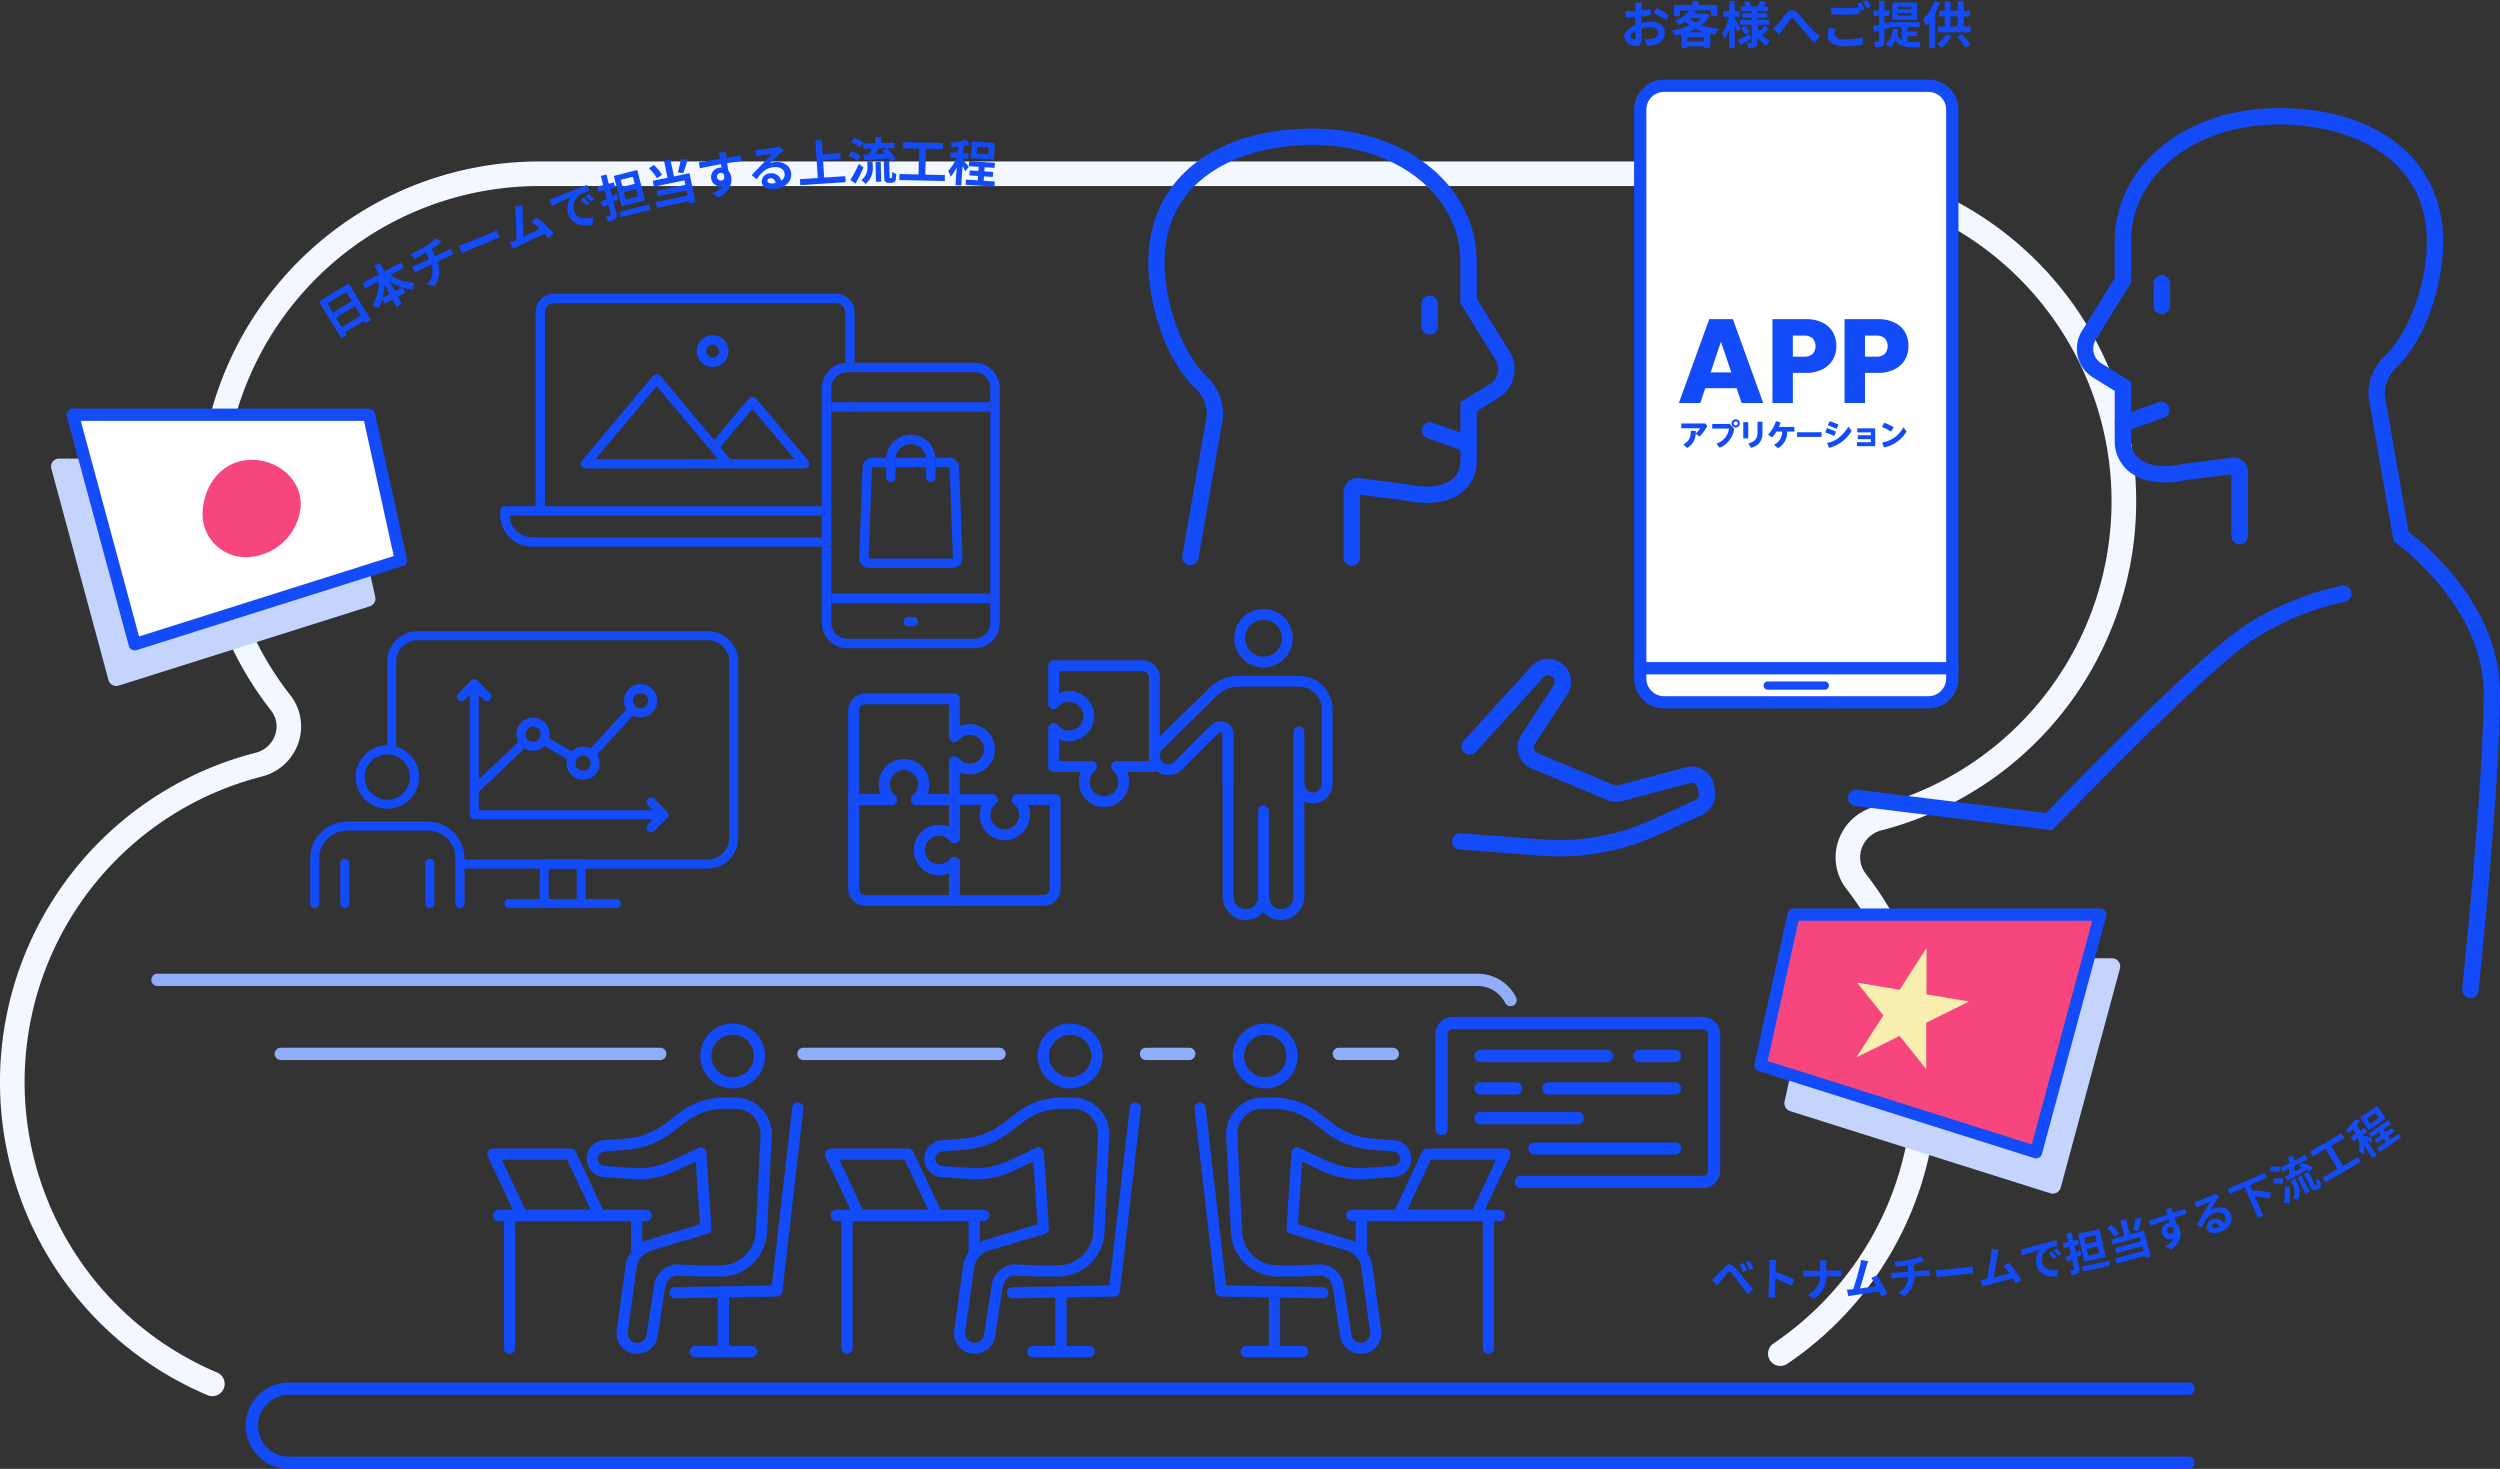 <svg id="Group_28964" data-name="Group 28964" xmlns="http://www.w3.org/2000/svg" xmlns:xlink="http://www.w3.org/1999/xlink" width="670" height="393.655" viewBox="0 0 670 393.655">
  <rect x="0" y="0" width="670" height="393.655" fill="#333333" stroke="none"/>
  <defs>
    <clipPath id="clip-path">
      <rect id="Rectangle_285" data-name="Rectangle 285" width="670" height="393.655" fill="none"/>
    </clipPath>
  </defs>
  <g id="Group_28963" data-name="Group 28963" clip-path="url(#clip-path)">
    <path id="Path_888" data-name="Path 888" d="M56.915,370.31a3.286,3.286,0,0,1-1.281-.261A91.1,91.1,0,0,1,68.561,197.864a7.344,7.344,0,0,0,5.166-4.745,6.917,6.917,0,0,0-1.107-6.6A90.171,90.171,0,0,1,53.358,130.5a91.194,91.194,0,0,1,91.092-91.09H481.4A91.086,91.086,0,0,1,504.21,218.683a7.558,7.558,0,0,0-5.291,4.868,7.12,7.12,0,0,0,1.132,6.775,91.1,91.1,0,0,1-21.075,131.323,3.293,3.293,0,1,1-3.687-5.458,84.516,84.516,0,0,0,19.557-121.826,13.786,13.786,0,0,1-2.161-12.944,14.123,14.123,0,0,1,9.882-9.117A84.5,84.5,0,0,0,481.4,46H144.45a84.6,84.6,0,0,0-84.5,84.5,83.653,83.653,0,0,0,17.865,51.963A13.573,13.573,0,0,1,79.96,195.25a13.908,13.908,0,0,1-9.774,9A84.516,84.516,0,0,0,58.2,363.981a3.294,3.294,0,0,1-1.285,6.329" transform="translate(0 3.86)" fill="#f3f7ff"/>
    <path id="Path_889" data-name="Path 889" d="M509.617,295.352l15.857-58.665a2.211,2.211,0,0,0-2.134-2.788H445.831a2.212,2.212,0,0,0-2.16,1.736L435.6,272.284a2.211,2.211,0,0,0,1.494,2.584l69.717,22.016a2.211,2.211,0,0,0,2.8-1.532" transform="translate(42.664 22.911)" fill="#c5d4fc"/>
    <path id="Path_890" data-name="Path 890" d="M27.855,171.3,12.538,114.634a2.136,2.136,0,0,1,2.062-2.693H89.47a2.135,2.135,0,0,1,2.086,1.677l7.792,35.4a2.136,2.136,0,0,1-1.443,2.5L30.561,172.782a2.135,2.135,0,0,1-2.705-1.479" transform="translate(1.221 10.965)" fill="#c5d4fc"/>
    <path id="Path_891" data-name="Path 891" d="M170.369,259.041H68.685a1.647,1.647,0,0,1,0-3.294H170.369a1.647,1.647,0,0,1,0,3.294" transform="translate(6.567 25.051)" fill="#8fadf9"/>
    <path id="Path_892" data-name="Path 892" d="M248.808,259.041h-52.55a1.647,1.647,0,0,1,0-3.294h52.55a1.647,1.647,0,0,1,0,3.294" transform="translate(19.063 25.051)" fill="#8fadf9"/>
    <path id="Path_893" data-name="Path 893" d="M291.459,259.041H279.884a1.647,1.647,0,0,1,0-3.294h11.575a1.647,1.647,0,0,1,0,3.294" transform="translate(27.254 25.051)" fill="#8fadf9"/>
    <path id="Path_894" data-name="Path 894" d="M341.4,259.041H326.943a1.647,1.647,0,0,1,0-3.294H341.4a1.647,1.647,0,0,1,0,3.294" transform="translate(31.864 25.051)" fill="#8fadf9"/>
    <path id="Path_895" data-name="Path 895" d="M401.212,246.383a1.646,1.646,0,0,1-1.467-.9,8.249,8.249,0,0,0-7.373-4.515H38.586a1.647,1.647,0,1,1,0-3.294H392.372a11.526,11.526,0,0,1,10.305,6.31,1.648,1.648,0,0,1-1.466,2.4" transform="translate(3.618 23.281)" fill="#8fadf9"/>
    <path id="Path_896" data-name="Path 896" d="M34.382,162.743,17.756,101.232H97.134l8.581,38.986Z" transform="translate(1.739 9.916)" fill="#fff"/>
    <path id="Path_897" data-name="Path 897" d="M34.529,164.537a1.649,1.649,0,0,1-1.591-1.217L16.312,101.808A1.648,1.648,0,0,1,17.9,99.731H97.28a1.646,1.646,0,0,1,1.608,1.293l8.582,38.986a1.646,1.646,0,0,1-1.112,1.924L35.024,164.461a1.664,1.664,0,0,1-.5.076M20.054,103.025,35.671,160.8l68.259-21.555-7.973-36.223Z" transform="translate(1.592 9.769)" fill="#134bf8"/>
    <path id="Path_898" data-name="Path 898" d="M503.564,286.926l17.212-63.678H438.6l-8.884,40.359Z" transform="translate(42.093 21.868)" fill="#f7467d"/>
    <path id="Path_899" data-name="Path 899" d="M503.711,288.72a1.67,1.67,0,0,1-.5-.076l-73.844-23.321a1.646,1.646,0,0,1-1.113-1.924l8.884-40.359a1.648,1.648,0,0,1,1.609-1.293h82.173a1.648,1.648,0,0,1,1.591,2.076L505.3,287.5a1.647,1.647,0,0,1-1.59,1.217M431.8,262.637l70.771,22.349,16.2-59.944h-78.7Z" transform="translate(41.946 21.721)" fill="#134bf8"/>
    <path id="Path_900" data-name="Path 900" d="M75.678,125.244A14.879,14.879,0,0,1,61.23,138.319a11.552,11.552,0,0,1-11.7-13.074c.759-7.22,5.853-13,13.073-13,7.443,0,13.833,5.783,13.074,13" transform="translate(4.845 10.994)" fill="#f7467d"/>
    <path id="Path_901" data-name="Path 901" d="M483.1,245.83l-11.257,5.563-.005,12.3-.108.019-7.021-8.755L453.29,260.6l-.086-.052,7.138-11.1-6.925-8.629.043-.138,11.243,1.9,7.084-11.036.128.022L471.9,243.8l11.244,1.9Z" transform="translate(44.393 22.681)" fill="#f7eeb0"/>
    <path id="Path_902" data-name="Path 902" d="M580.658,360.6H71.55a11.567,11.567,0,1,1,0-23.134H580.658a1.647,1.647,0,0,1,0,3.294H71.55a8.273,8.273,0,1,0,0,16.546H580.658a1.647,1.647,0,0,1,0,3.294" transform="translate(5.875 33.056)" fill="#134bf8"/>
    <path id="Path_903" data-name="Path 903" d="M422.015,294.092H373.283a1.647,1.647,0,1,1,0-3.294h48.732a1.393,1.393,0,0,0,1.391-1.391V252.9a1.393,1.393,0,0,0-1.391-1.39H355.02a1.392,1.392,0,0,0-1.39,1.39v25.358a1.647,1.647,0,0,1-3.294,0V252.9a4.689,4.689,0,0,1,4.684-4.684h66.995A4.689,4.689,0,0,1,426.7,252.9v36.511a4.69,4.69,0,0,1-4.685,4.685" transform="translate(34.317 24.313)" fill="#134bf8"/>
    <path id="Path_904" data-name="Path 904" d="M309.614,267.225a8.7,8.7,0,1,1,8.7-8.7,8.706,8.706,0,0,1-8.7,8.7m0-14.385a5.689,5.689,0,1,0,5.689,5.689,5.695,5.695,0,0,0-5.689-5.689" transform="translate(29.476 24.472)" fill="#134bf8"/>
    <path id="Path_905" data-name="Path 905" d="M335.371,336.6a5.569,5.569,0,0,1-5.494-4.69l-2.059-13.374a3.523,3.523,0,0,0-2.921-2.93l-6.531.267h-5.339a12.465,12.465,0,0,1-12.462-11.865L299.3,278.206a9.834,9.834,0,0,1,9.822-10.316H312a20.071,20.071,0,0,1,12.218,4.173l3.443,2.663a20.127,20.127,0,0,0,10.737,4.152l6.018.481a4.884,4.884,0,0,1,4.464,5.161,4.991,4.991,0,0,1-4.61,4.718l-7.758.52a23.3,23.3,0,0,1-11.429-2.151l-5.419-2.546-1.115,16.813,14.057,4.21a8.645,8.645,0,0,1,5.884,7.012l2.363,17.23a5.536,5.536,0,0,1-4.7,6.222,5.473,5.473,0,0,1-.776.055m-10.4-24.008a1.5,1.5,0,0,1,.187.012,6.54,6.54,0,0,1,5.631,5.472l2.061,13.376a2.535,2.535,0,0,0,5.019-.721l-2.364-17.23a5.608,5.608,0,0,0-3.8-4.549l-15.172-4.543a1.5,1.5,0,0,1-1.069-1.54l1.339-20.207a1.5,1.5,0,0,1,2.14-1.263l7.416,3.483a20.266,20.266,0,0,0,9.948,1.872l7.76-.52a1.931,1.931,0,0,0,1.8-1.83,1.883,1.883,0,0,0-1.7-2.049l-6.019-.481a23.125,23.125,0,0,1-12.337-4.771l-3.443-2.664A17.048,17.048,0,0,0,312,270.9H309.12a6.826,6.826,0,0,0-6.817,7.161l1.268,25.8a9.46,9.46,0,0,0,9.457,9h5.278l6.605-.271h.061" transform="translate(29.316 26.241)" fill="#134bf8"/>
    <path id="Path_906" data-name="Path 906" d="M325.95,321.588h-.026l-27.259-.467a1.506,1.506,0,0,1-1.469-1.333l-5.628-49.008a1.5,1.5,0,0,1,2.989-.343l5.478,47.7,25.941.444a1.5,1.5,0,0,1-.025,3.008" transform="translate(28.559 26.36)" fill="#134bf8"/>
    <path id="Path_907" data-name="Path 907" d="M311.22,332.969a1.5,1.5,0,0,1-1.5-1.5v-16a1.5,1.5,0,1,1,3.008,0v16a1.5,1.5,0,0,1-1.5,1.5" transform="translate(30.338 30.754)" fill="#134bf8"/>
    <path id="Path_908" data-name="Path 908" d="M319.445,331.541h-15.1a1.5,1.5,0,0,1,0-3.008h15.1a1.5,1.5,0,0,1,0,3.008" transform="translate(29.664 32.181)" fill="#134bf8"/>
    <path id="Path_909" data-name="Path 909" d="M332.409,308.04a1.5,1.5,0,0,1-1.5-1.5V296.82a1.5,1.5,0,0,1,3.008,0v9.716a1.5,1.5,0,0,1-1.5,1.5" transform="translate(32.413 28.927)" fill="#134bf8"/>
    <path id="Path_910" data-name="Path 910" d="M366.483,333.918a1.5,1.5,0,0,1-1.5-1.5V298.324h-32.57a1.5,1.5,0,1,1,0-3.008h34.074a1.5,1.5,0,0,1,1.5,1.5v35.593a1.5,1.5,0,0,1-1.5,1.5" transform="translate(32.413 28.927)" fill="#134bf8"/>
    <path id="Path_911" data-name="Path 911" d="M369.66,298.324h-39.6a1.5,1.5,0,0,1,0-3.008h39.6a1.5,1.5,0,0,1,0,3.008" transform="translate(32.183 28.927)" fill="#134bf8"/>
    <path id="Path_912" data-name="Path 912" d="M362.28,299.791H341.467a1.5,1.5,0,0,1-1.36-2.144l7.735-16.439a1.505,1.505,0,0,1,1.361-.864h20.813a1.5,1.5,0,0,1,1.36,2.144l-7.735,16.439a1.505,1.505,0,0,1-1.361.864m-18.442-3.008h17.488l6.32-13.43H350.157Z" transform="translate(33.301 27.461)" fill="#134bf8"/>
    <path id="Path_913" data-name="Path 913" d="M253.3,258.527a8.7,8.7,0,1,1,8.7,8.7,8.706,8.706,0,0,1-8.7-8.7m3.008,0a5.688,5.688,0,1,0,5.688-5.688,5.695,5.695,0,0,0-5.688,5.688" transform="translate(24.811 24.472)" fill="#134bf8"/>
    <path id="Path_914" data-name="Path 914" d="M238.332,336.549a5.536,5.536,0,0,1-4.7-6.222l2.363-17.23a8.645,8.645,0,0,1,5.884-7.012l14.057-4.21-1.116-16.813-5.419,2.546a23.287,23.287,0,0,1-11.429,2.15l-7.758-.519a4.992,4.992,0,0,1-4.611-4.718,4.885,4.885,0,0,1,4.465-5.161l6.018-.481a20.13,20.13,0,0,0,10.737-4.152l3.443-2.663a20.071,20.071,0,0,1,12.218-4.173h2.878a9.834,9.834,0,0,1,9.822,10.316l-1.268,25.805a12.466,12.466,0,0,1-12.462,11.864h-5.339l-6.531-.267a3.524,3.524,0,0,0-2.922,2.929L244.6,331.914a5.567,5.567,0,0,1-5.493,4.69,5.5,5.5,0,0,1-.777-.055M249.569,312.6l6.605.271h5.278a9.46,9.46,0,0,0,9.457-9l1.268-25.8a6.826,6.826,0,0,0-6.817-7.161h-2.878a17.048,17.048,0,0,0-10.378,3.544l-3.443,2.664a23.128,23.128,0,0,1-12.337,4.771l-6.019.481a1.882,1.882,0,0,0-1.7,2.049,1.931,1.931,0,0,0,1.8,1.83l7.76.52a20.268,20.268,0,0,0,9.947-1.872l7.414-3.483a1.5,1.5,0,0,1,2.141,1.263l1.339,20.207a1.5,1.5,0,0,1-1.069,1.54l-15.172,4.543a5.608,5.608,0,0,0-3.8,4.548l-2.364,17.231a2.535,2.535,0,0,0,5.019.721l2.06-13.376a6.543,6.543,0,0,1,5.633-5.473,1.5,1.5,0,0,1,.187-.011h.061" transform="translate(22.098 26.241)" fill="#134bf8"/>
    <path id="Path_915" data-name="Path 915" d="M247.307,321.588h.026l27.259-.467a1.506,1.506,0,0,0,1.469-1.333l5.628-49.008a1.5,1.5,0,0,0-2.989-.343l-5.478,47.7-25.941.444a1.5,1.5,0,0,0,.025,3.008" transform="translate(24.077 26.36)" fill="#134bf8"/>
    <path id="Path_916" data-name="Path 916" d="M259.1,332.969a1.5,1.5,0,0,0,1.5-1.5v-16a1.5,1.5,0,0,0-3.008,0v16a1.5,1.5,0,0,0,1.5,1.5" transform="translate(25.233 30.754)" fill="#134bf8"/>
    <path id="Path_917" data-name="Path 917" d="M252.225,331.541h15.1a1.5,1.5,0,1,0,0-3.008h-15.1a1.5,1.5,0,0,0,0,3.008" transform="translate(24.559 32.181)" fill="#134bf8"/>
    <path id="Path_918" data-name="Path 918" d="M237.914,308.04a1.5,1.5,0,0,0,1.5-1.5V296.82a1.5,1.5,0,0,0-3.008,0v9.716a1.5,1.5,0,0,0,1.5,1.5" transform="translate(23.157 28.927)" fill="#134bf8"/>
    <path id="Path_919" data-name="Path 919" d="M206.88,333.918a1.5,1.5,0,0,0,1.5-1.5V298.324h32.57a1.5,1.5,0,1,0,0-3.008H206.88a1.5,1.5,0,0,0-1.5,1.5v35.593a1.5,1.5,0,0,0,1.5,1.5" transform="translate(20.117 28.927)" fill="#134bf8"/>
    <path id="Path_920" data-name="Path 920" d="M204.2,298.324h39.6a1.5,1.5,0,0,0,0-3.008H204.2a1.5,1.5,0,1,0,0,3.008" transform="translate(19.854 28.927)" fill="#134bf8"/>
    <path id="Path_921" data-name="Path 921" d="M209.228,298.927l-7.735-16.439a1.505,1.505,0,0,1,1.36-2.144h20.814a1.5,1.5,0,0,1,1.36.864l7.737,16.439a1.5,1.5,0,0,1-1.363,2.144H210.59a1.506,1.506,0,0,1-1.363-.864m13.485-15.574H205.225l6.32,13.43h17.488Z" transform="translate(19.723 27.461)" fill="#134bf8"/>
    <path id="Path_922" data-name="Path 922" d="M170.91,258.527a8.7,8.7,0,1,1,8.7,8.7,8.706,8.706,0,0,1-8.7-8.7m3.008,0a5.688,5.688,0,1,0,5.689-5.688,5.695,5.695,0,0,0-5.689,5.688" transform="translate(16.741 24.472)" fill="#134bf8"/>
    <path id="Path_923" data-name="Path 923" d="M155.947,336.549a5.536,5.536,0,0,1-4.7-6.222l2.363-17.23a8.645,8.645,0,0,1,5.884-7.012l14.057-4.21-1.116-16.813-5.42,2.546a23.287,23.287,0,0,1-11.429,2.15l-7.758-.519a4.992,4.992,0,0,1-4.611-4.718,4.885,4.885,0,0,1,4.465-5.161l6.018-.481a20.13,20.13,0,0,0,10.737-4.152l3.443-2.663a20.071,20.071,0,0,1,12.218-4.173h2.878a9.834,9.834,0,0,1,9.822,10.316l-1.268,25.805a12.466,12.466,0,0,1-12.462,11.864h-5.339l-6.531-.267a3.524,3.524,0,0,0-2.922,2.929l-2.059,13.375a5.567,5.567,0,0,1-5.493,4.69,5.5,5.5,0,0,1-.777-.055M167.184,312.6l6.605.271h5.278a9.46,9.46,0,0,0,9.457-9l1.268-25.8a6.826,6.826,0,0,0-6.817-7.161H180.1a17.048,17.048,0,0,0-10.378,3.544l-3.443,2.664a23.128,23.128,0,0,1-12.337,4.771l-6.019.481a1.882,1.882,0,0,0-1.7,2.049,1.931,1.931,0,0,0,1.8,1.83l7.76.52a20.268,20.268,0,0,0,9.947-1.872l7.414-3.483a1.5,1.5,0,0,1,2.141,1.263l1.339,20.207a1.5,1.5,0,0,1-1.069,1.54l-15.172,4.543a5.608,5.608,0,0,0-3.8,4.548l-2.364,17.231a2.535,2.535,0,0,0,5.019.721l2.06-13.376a6.543,6.543,0,0,1,5.633-5.473,1.5,1.5,0,0,1,.187-.011h.061" transform="translate(14.028 26.241)" fill="#134bf8"/>
    <path id="Path_924" data-name="Path 924" d="M164.921,321.588h.026l27.259-.467a1.506,1.506,0,0,0,1.469-1.333L199.3,270.78a1.5,1.5,0,0,0-2.989-.343l-5.478,47.7-25.941.444a1.5,1.5,0,0,0,.025,3.008" transform="translate(16.007 26.36)" fill="#134bf8"/>
    <path id="Path_925" data-name="Path 925" d="M176.717,332.969a1.5,1.5,0,0,0,1.5-1.5v-16a1.5,1.5,0,0,0-3.008,0v16a1.5,1.5,0,0,0,1.5,1.5" transform="translate(17.163 30.754)" fill="#134bf8"/>
    <path id="Path_926" data-name="Path 926" d="M169.84,331.541h15.1a1.5,1.5,0,1,0,0-3.008h-15.1a1.5,1.5,0,0,0,0,3.008" transform="translate(16.489 32.181)" fill="#134bf8"/>
    <path id="Path_927" data-name="Path 927" d="M155.529,308.04a1.5,1.5,0,0,0,1.5-1.5V296.82a1.5,1.5,0,1,0-3.007,0v9.716a1.5,1.5,0,0,0,1.5,1.5" transform="translate(15.087 28.927)" fill="#134bf8"/>
    <path id="Path_928" data-name="Path 928" d="M124.494,333.918a1.5,1.5,0,0,0,1.5-1.5V298.324h32.57a1.5,1.5,0,1,0,0-3.008H124.494a1.5,1.5,0,0,0-1.5,1.5v35.593a1.5,1.5,0,0,0,1.5,1.5" transform="translate(12.047 28.927)" fill="#134bf8"/>
    <path id="Path_929" data-name="Path 929" d="M121.81,298.324h39.6a1.5,1.5,0,1,0,0-3.008h-39.6a1.5,1.5,0,1,0,0,3.008" transform="translate(11.784 28.927)" fill="#134bf8"/>
    <path id="Path_930" data-name="Path 930" d="M126.843,298.927l-7.735-16.439a1.5,1.5,0,0,1,1.36-2.144h20.813a1.505,1.505,0,0,1,1.361.864l7.736,16.439a1.5,1.5,0,0,1-1.361,2.144H128.2a1.505,1.505,0,0,1-1.361-.864m13.484-15.574H122.839l6.32,13.43h17.488Z" transform="translate(11.653 27.461)" fill="#134bf8"/>
    <path id="Path_931" data-name="Path 931" d="M395.436,259.546H361.541a1.647,1.647,0,0,1,0-3.294h33.895a1.647,1.647,0,0,1,0,3.294" transform="translate(35.253 25.101)" fill="#134bf8"/>
    <path id="Path_932" data-name="Path 932" d="M409.824,259.546h-9.507a1.647,1.647,0,1,1,0-3.294h9.507a1.647,1.647,0,1,1,0,3.294" transform="translate(39.051 25.101)" fill="#134bf8"/>
    <path id="Path_933" data-name="Path 933" d="M412,267.467H378.106a1.647,1.647,0,0,1,0-3.294H412a1.647,1.647,0,1,1,0,3.294" transform="translate(36.876 25.877)" fill="#134bf8"/>
    <path id="Path_934" data-name="Path 934" d="M371.048,267.467h-9.507a1.647,1.647,0,0,1,0-3.294h9.507a1.647,1.647,0,0,1,0,3.294" transform="translate(35.253 25.877)" fill="#134bf8"/>
    <path id="Path_935" data-name="Path 935" d="M387.582,274.732H361.541a1.647,1.647,0,0,1,0-3.294h26.041a1.647,1.647,0,1,1,0,3.294" transform="translate(35.253 26.588)" fill="#134bf8"/>
    <path id="Path_936" data-name="Path 936" d="M412.335,282.138H374.681a1.647,1.647,0,0,1,0-3.294h37.654a1.647,1.647,0,0,1,0,3.294" transform="translate(36.54 27.314)" fill="#134bf8"/>
    <path id="Path_937" data-name="Path 937" d="M477.6,186.176H406.759a6.4,6.4,0,0,1-6.4-6.4V27.331a6.4,6.4,0,0,1,6.4-6.4H477.6a6.4,6.4,0,0,1,6.4,6.4V179.775a6.4,6.4,0,0,1-6.4,6.4" transform="translate(39.217 2.05)" fill="#fff"/>
    <path id="Path_938" data-name="Path 938" d="M477.745,187.97H406.906a8.057,8.057,0,0,1-8.048-8.048V27.479a8.058,8.058,0,0,1,8.048-8.049h70.839a8.059,8.059,0,0,1,8.049,8.049V179.922a8.058,8.058,0,0,1-8.049,8.048M406.906,22.724a4.76,4.76,0,0,0-4.754,4.755V179.922a4.759,4.759,0,0,0,4.754,4.754h70.839a4.76,4.76,0,0,0,4.755-4.754V27.479a4.761,4.761,0,0,0-4.755-4.755Z" transform="translate(39.07 1.903)" fill="#134bf8"/>
    <path id="Path_939" data-name="Path 939" d="M484.147,164.9H400.5a1.647,1.647,0,1,1,0-3.294h83.642a1.647,1.647,0,1,1,0,3.294" transform="translate(39.07 15.83)" fill="#134bf8"/>
    <path id="Path_940" data-name="Path 940" d="M425.263,96.4h-8.387l-1.345,3.969H409.8L417.932,77.9h6.339l8.131,22.473h-5.795Zm-1.409-4.226-2.786-8.227-2.753,8.227Z" transform="translate(40.142 7.63)" fill="#134bf8"/>
    <path id="Path_941" data-name="Path 941" d="M448.862,88.7a6.6,6.6,0,0,1-2.754,2.61,9.7,9.7,0,0,1-4.61.993h-3.393v8.067h-5.474V77.9H441.5a10.092,10.092,0,0,1,4.547.929,6.386,6.386,0,0,1,2.784,2.56,7.444,7.444,0,0,1,.929,3.745,7.243,7.243,0,0,1-.9,3.569m-5.443-1.488a3.2,3.2,0,0,0,0-4.162,3.271,3.271,0,0,0-2.336-.736h-2.978V87.95h2.978a3.266,3.266,0,0,0,2.336-.736" transform="translate(42.378 7.63)" fill="#134bf8"/>
    <path id="Path_942" data-name="Path 942" d="M466.472,88.7a6.594,6.594,0,0,1-2.754,2.61,9.7,9.7,0,0,1-4.61.993h-3.393v8.067h-5.474V77.9h8.867a10.092,10.092,0,0,1,4.547.929,6.386,6.386,0,0,1,2.784,2.56,7.443,7.443,0,0,1,.929,3.745,7.243,7.243,0,0,1-.9,3.569m-5.443-1.488a3.2,3.2,0,0,0,0-4.162,3.271,3.271,0,0,0-2.336-.736h-2.978V87.95h2.978a3.266,3.266,0,0,0,2.336-.736" transform="translate(44.103 7.63)" fill="#134bf8"/>
    <path id="Path_943" data-name="Path 943" d="M410.927,108.963c1.636-.806,2.006-1.966,2.006-3.61h1.338c0,.282-.008.444-.025.709a6.916,6.916,0,0,0,1.225-1.419h-5.085v-1.273h6.438l.532.66a12.056,12.056,0,0,1-2.071,2.828l-1.041-.789a4.521,4.521,0,0,1-2.3,3.86Z" transform="translate(40.199 10.126)" fill="#134bf8"/>
    <path id="Path_944" data-name="Path 944" d="M422.675,103.582l1.144,1.346a6.442,6.442,0,0,1-3.876,5.044l-.863-1.087a5.109,5.109,0,0,0,3.376-4.037h-4.513v-1.266Zm2.65-.128a1.1,1.1,0,1,1-1.1-1.1,1.1,1.1,0,0,1,1.1,1.1m-1.644,0a.548.548,0,1,0,.548-.549.549.549,0,0,0-.548.549" transform="translate(40.939 10.026)" fill="#134bf8"/>
    <path id="Path_945" data-name="Path 945" d="M426.845,107.4h-1.33v-4.327h1.33Zm3.82-4.448v2.732c0,1.6-.266,3.425-3.062,4.255l-.726-1.161c2.217-.572,2.45-1.829,2.45-3.118v-2.708Z" transform="translate(41.681 10.085)" fill="#134bf8"/>
    <path id="Path_946" data-name="Path 946" d="M433.146,109.125a3.713,3.713,0,0,0,2.193-3.53h-1.515a8.543,8.543,0,0,1-1.185,1.58l-1.072-.733a10.007,10.007,0,0,0,2.128-3.658l1.232.394c-.153.451-.242.661-.459,1.168h4.15v1.249h-1.942a4.766,4.766,0,0,1-2.466,4.44Z" transform="translate(42.274 10.068)" fill="#134bf8"/>
    <rect id="Rectangle_277" data-name="Rectangle 277" width="6.554" height="1.249" transform="translate(481.616 115.841)" fill="#134bf8"/>
    <path id="Path_947" data-name="Path 947" d="M447.93,106.787a18.5,18.5,0,0,0-2.418-.975l.492-1.144a19.07,19.07,0,0,1,2.427.959Zm4.659-1.378a9.718,9.718,0,0,1-6.037,4.546l-.531-1.322c3.4-.6,5.213-3.545,5.713-4.36Zm-4-.524a18.911,18.911,0,0,0-2.361-.959l.5-1.129a23.232,23.232,0,0,1,2.344.927Z" transform="translate(43.64 10.069)" fill="#134bf8"/>
    <path id="Path_948" data-name="Path 948" d="M453.282,108.267h3.731v-.806h-3.521v-1.072h3.521v-.75h-3.675v-1.087h4.811v4.794h-4.867Z" transform="translate(44.401 10.241)" fill="#134bf8"/>
    <path id="Path_949" data-name="Path 949" d="M461.8,105.563a10.349,10.349,0,0,0-2.441-1.224l.6-1.136a11.08,11.08,0,0,1,2.546,1.209Zm4.174-.032a9.218,9.218,0,0,1-2.619,2.8,8.789,8.789,0,0,1-3.473,1.467l-.451-1.338a7.65,7.65,0,0,0,5.681-4.085Z" transform="translate(44.996 10.109)" fill="#134bf8"/>
    <path id="Path_950" data-name="Path 950" d="M446.889,168.538H431.568a1.1,1.1,0,1,1,0-2.2h15.321a1.1,1.1,0,0,1,0,2.2" transform="translate(42.166 16.294)" fill="#134bf8"/>
    <path id="Path_951" data-name="Path 951" d="M235.5,224.616H211.655a4.629,4.629,0,0,1-4.625-4.623V196.139a1.452,1.452,0,0,1,1.433-1.443H215.8a6.743,6.743,0,1,1,12.389,0H235.5a1.452,1.452,0,0,1,1.451,1.451h0v10.187a1.452,1.452,0,0,1-2.58.912,3.84,3.84,0,1,0,0,4.818,1.451,1.451,0,0,1,2.58.912v10.187a1.452,1.452,0,0,1-1.451,1.451M209.933,197.6v22.393a1.723,1.723,0,0,0,1.722,1.72h22.393V215.85a6.743,6.743,0,1,1,0-12.389V197.6h-8.736a1.451,1.451,0,0,1-.911-2.58,3.84,3.84,0,1,0-4.819,0,1.451,1.451,0,0,1-.911,2.58h-8.736Z" transform="translate(20.279 18.15)" fill="#134bf8"/>
    <path id="Path_952" data-name="Path 952" d="M308.536,222.557a1.451,1.451,0,0,1-1.452-1.451v-22.99a1.452,1.452,0,1,1,2.9,0v22.99a1.451,1.451,0,0,1-1.452,1.451" transform="translate(30.08 19.264)" fill="#134bf8"/>
    <path id="Path_953" data-name="Path 953" d="M317.194,193.98a1.452,1.452,0,0,1-1.451-1.452V178.837a1.451,1.451,0,1,1,2.9,0v13.691a1.452,1.452,0,0,1-1.452,1.452" transform="translate(30.928 17.376)" fill="#134bf8"/>
    <path id="Path_954" data-name="Path 954" d="M299.88,193.98a1.452,1.452,0,0,1-1.452-1.452V178.837a1.452,1.452,0,0,1,2.9,0v13.691a1.452,1.452,0,0,1-1.451,1.452" transform="translate(29.232 17.376)" fill="#134bf8"/>
    <path id="Path_955" data-name="Path 955" d="M309.106,164.313a7.835,7.835,0,1,1,7.835-7.835,7.844,7.844,0,0,1-7.835,7.835m0-12.767a4.932,4.932,0,1,0,4.932,4.932,4.937,4.937,0,0,0-4.932-4.932" transform="translate(29.511 14.56)" fill="#134bf8"/>
    <path id="Path_956" data-name="Path 956" d="M315.909,230.416a6.235,6.235,0,0,1-4.185-1.612,6.411,6.411,0,0,1-.58-.6,6.2,6.2,0,0,1-5.358,2.188,6.365,6.365,0,0,1-5.6-6.38v-30.2l0-.049c0-.045.008-.091.014-.135-.018-.287-.019-.591-.019-.9V180.592a.575.575,0,0,0-.98-.406l-9.846,9.846a5.231,5.231,0,0,1-7.739-.377,5.361,5.361,0,0,1,.457-7.135l.01-.01,14.7-14.439a10.8,10.8,0,0,1,7.612-3.113h16.25a9.019,9.019,0,0,1,9.009,9.009v19.941a5.231,5.231,0,0,1-5.739,5.205,4.961,4.961,0,0,1-1.818-.538v25.431a6.365,6.365,0,0,1-5.6,6.38c-.2.019-.4.029-.593.029m-12.822-36.721c0,.022,0,.043,0,.065v30.248a3.441,3.441,0,0,0,2.973,3.49,3.3,3.3,0,0,0,3.631-3.286,1.452,1.452,0,1,1,2.9,0,3.3,3.3,0,0,0,3.631,3.286,3.441,3.441,0,0,0,2.973-3.49V193.746a1.452,1.452,0,0,1,2.9,0,2.434,2.434,0,0,0,2.094,2.478,2.327,2.327,0,0,0,2.56-2.316V173.968a6.113,6.113,0,0,0-6.106-6.106H304.4a7.92,7.92,0,0,0-5.579,2.28l-14.7,14.435a2.436,2.436,0,0,0-.267,3.229,2.328,2.328,0,0,0,3.449.172l9.845-9.845a3.477,3.477,0,0,1,5.937,2.458c0,9.871,0,12.522,0,13.1" transform="translate(27.473 16.158)" fill="#134bf8"/>
    <path id="Path_957" data-name="Path 957" d="M235.5,199.17H225.311a1.452,1.452,0,0,1-.912-2.58,3.84,3.84,0,1,0-4.818,0,1.451,1.451,0,0,1-.912,2.58H208.481a1.451,1.451,0,0,1-1.452-1.451V173.874a4.629,4.629,0,0,1,4.623-4.623H235.5a1.451,1.451,0,0,1,1.451,1.451v7.315a6.742,6.742,0,1,1,0,12.39v7.309a1.454,1.454,0,0,1-1.451,1.454m-7.313-2.9h5.862v-8.735a1.451,1.451,0,0,1,2.58-.911,3.841,3.841,0,1,0,0-4.819,1.451,1.451,0,0,1-2.58-.911v-8.736H211.653a1.723,1.723,0,0,0-1.721,1.72v22.393H215.8a6.741,6.741,0,1,1,12.389,0" transform="translate(20.279 16.579)" fill="#134bf8"/>
    <path id="Path_958" data-name="Path 958" d="M270.813,200.5a6.748,6.748,0,0,1-6.195-9.408h-7.312a1.452,1.452,0,0,1-1.452-1.452V179.46a1.452,1.452,0,0,1,2.581-.912,3.84,3.84,0,1,0,0-4.818,1.452,1.452,0,0,1-2.581-.912V162.63a1.455,1.455,0,0,1,1.452-1.455H281.15a4.629,4.629,0,0,1,4.625,4.625v23.844a1.452,1.452,0,0,1-1.452,1.452h-7.315a6.781,6.781,0,0,1-6.082,9.407h-.114m-12.056-12.311h8.735a1.451,1.451,0,0,1,.912,2.58,3.84,3.84,0,1,0,4.819,0,1.451,1.451,0,0,1,.911-2.58h8.736V165.8a1.723,1.723,0,0,0-1.722-1.722H258.757v5.866a6.742,6.742,0,1,1,0,12.39Z" transform="translate(25.062 15.788)" fill="#134bf8"/>
    <path id="Path_959" data-name="Path 959" d="M257.772,223.776H233.928a1.452,1.452,0,0,1-1.451-1.451V215.01a6.742,6.742,0,1,1,0-12.39v-7.312a1.452,1.452,0,0,1,1.451-1.451h10.184a1.451,1.451,0,0,1,.912,2.58,3.84,3.84,0,1,0,4.818,0,1.452,1.452,0,0,1,.912-2.58h10.188a1.454,1.454,0,0,1,1.455,1.451v23.845a4.629,4.629,0,0,1-4.625,4.623m-22.393-2.9h22.393a1.723,1.723,0,0,0,1.722-1.72V196.759h-5.866a6.781,6.781,0,0,1-6.082,9.407,6.743,6.743,0,0,1-6.856-6.741,6.74,6.74,0,0,1,.547-2.666h-5.858V205.5a1.451,1.451,0,0,1-2.58.911,3.827,3.827,0,1,0-5.622,5.164,3.787,3.787,0,0,0,2.747,1.084,3.834,3.834,0,0,0,2.874-1.428,1.451,1.451,0,0,1,2.58.912Z" transform="translate(21.85 18.989)" fill="#134bf8"/>
    <path id="Path_960" data-name="Path 960" d="M240.7,88.545H208.6v2.53H240.7a4.268,4.268,0,0,1,4.263,4.263v3.789h1.265a1.264,1.264,0,0,1,1.265,1.265V95.338a6.8,6.8,0,0,0-6.793-6.793" transform="translate(20.433 8.673)" fill="#134bf8"/>
    <path id="Path_961" data-name="Path 961" d="M200.617,95.335v5.054a1.265,1.265,0,0,1,1.265-1.265h1.265V95.335a4.266,4.266,0,0,1,3.7-4.222V88.571a6.8,6.8,0,0,0-6.23,6.764" transform="translate(19.651 8.676)" fill="#134bf8"/>
    <path id="Path_962" data-name="Path 962" d="M247.013,147.307h-1.265v5.321a4.268,4.268,0,0,1-4.263,4.263H207.41a4.268,4.268,0,0,1-4.263-4.263v-5.321h-1.265a1.265,1.265,0,0,1-1.265-1.265v6.586a6.8,6.8,0,0,0,6.793,6.793h34.075a6.8,6.8,0,0,0,6.793-6.793v-6.586a1.265,1.265,0,0,1-1.265,1.265" transform="translate(19.651 14.305)" fill="#134bf8"/>
    <rect id="Rectangle_278" data-name="Rectangle 278" width="36.372" height="2.53" transform="translate(229.028 107.799)" fill="#134bf8"/>
    <rect id="Rectangle_279" data-name="Rectangle 279" width="3.701" height="2.53" transform="translate(222.797 107.799)" fill="#134bf8"/>
    <rect id="Rectangle_280" data-name="Rectangle 280" width="42.602" height="2.53" transform="translate(222.797 159.083)" fill="#134bf8"/>
    <path id="Path_963" data-name="Path 963" d="M201.882,148.541h1.265v-15.1h-2.53v13.835a1.265,1.265,0,0,0,1.265,1.265" transform="translate(19.651 13.071)" fill="#134bf8"/>
    <path id="Path_964" data-name="Path 964" d="M242.987,98.183h-1.265v53.812h1.265a1.265,1.265,0,0,0,1.265-1.265V99.448a1.265,1.265,0,0,0-1.265-1.265" transform="translate(23.678 9.617)" fill="#134bf8"/>
    <path id="Path_965" data-name="Path 965" d="M203.146,100.712v-2.53h-1.265a1.265,1.265,0,0,0-1.265,1.265v26.59h2.53Z" transform="translate(19.651 9.617)" fill="#134bf8"/>
    <rect id="Rectangle_281" data-name="Rectangle 281" width="2.53" height="5.798" transform="translate(220.268 138.184)" fill="#134bf8"/>
    <path id="Path_966" data-name="Path 966" d="M221.814,153.094h1.361a1.265,1.265,0,1,0,0-2.53h-1.361a1.265,1.265,0,1,0,0,2.53" transform="translate(21.604 14.748)" fill="#134bf8"/>
    <path id="Path_967" data-name="Path 967" d="M212.652,125.856h-2.531l-.216,5.775a5.923,5.923,0,0,0,2.562-.815Z" transform="translate(20.561 12.328)" fill="#134bf8"/>
    <path id="Path_968" data-name="Path 968" d="M213.106,114.368a.107.107,0,0,1,.107-.1h3.669v-2.08c0-.152.013-.3.023-.449h-3.692a2.627,2.627,0,0,0-2.634,2.537l-.391,10.436h2.532Z" transform="translate(20.589 10.945)" fill="#134bf8"/>
    <path id="Path_969" data-name="Path 969" d="M230.183,114.266h3.669a.106.106,0,0,1,.106.1l.878,24.342a.1.1,0,0,1-.076.033H212.35l-.106-.11.135-3.6a8.435,8.435,0,0,1-2.551.512l-.112,2.989a2.637,2.637,0,0,0,2.634,2.735h22.411a2.636,2.636,0,0,0,2.633-2.735l-.908-24.264a2.627,2.627,0,0,0-2.634-2.537h-3.691c.01.149.022.3.022.45Z" transform="translate(20.542 10.945)" fill="#134bf8"/>
    <path id="Path_970" data-name="Path 970" d="M226.785,112.186a4.063,4.063,0,0,0-.026-.45h-8.144a4.063,4.063,0,0,0-.026.45v2.08h8.2Z" transform="translate(21.412 10.945)" fill="#134bf8"/>
    <path id="Path_971" data-name="Path 971" d="M227.319,118.036a1.265,1.265,0,0,0,1.265-1.265v-2.732h-2.53v2.732a1.265,1.265,0,0,0,1.265,1.265" transform="translate(22.143 11.171)" fill="#134bf8"/>
    <path id="Path_972" data-name="Path 972" d="M217.55,118.036a1.265,1.265,0,0,0,1.265-1.265v-2.732h-2.53v2.732a1.265,1.265,0,0,0,1.265,1.265" transform="translate(21.186 11.171)" fill="#134bf8"/>
    <path id="Path_973" data-name="Path 973" d="M222.91,108.639a4.1,4.1,0,0,1,4.072,3.648h2.533a6.62,6.62,0,0,0-13.211,0h2.533a4.1,4.1,0,0,1,4.072-3.648" transform="translate(21.188 10.394)" fill="#134bf8"/>
    <path id="Path_974" data-name="Path 974" d="M226.056,112.186v2.08h2.53v-2.08c0-.152-.013-.3-.023-.45H226.03a4.063,4.063,0,0,1,.026.45" transform="translate(22.141 10.945)" fill="#134bf8"/>
    <path id="Path_975" data-name="Path 975" d="M216.285,114.266h2.53v-2.08a4.048,4.048,0,0,1,.026-.45h-2.533c-.01.149-.023.3-.023.45Z" transform="translate(21.186 10.945)" fill="#134bf8"/>
    <path id="Path_976" data-name="Path 976" d="M172.526,115.341a1.265,1.265,0,0,1,1.265-1.265H145.729l16.387-19.524L178.5,114.076h3.3l-2.652-3.159-.1.114a1.265,1.265,0,0,1-1.938-1.626l.382-.455L163.084,91.772a1.306,1.306,0,0,0-1.937,0l-19.1,22.755a1.265,1.265,0,0,0,.968,2.078H173.79a1.265,1.265,0,0,1-1.265-1.265" transform="translate(13.885 8.947)" fill="#134bf8"/>
    <path id="Path_977" data-name="Path 977" d="M185.559,97.316a1.308,1.308,0,0,0-1.938,0l-9.308,11.09,1.651,1.968,8.627-10.278,11.277,13.437H178.615l.38.451a1.266,1.266,0,0,1-.969,2.078H198.58a1.266,1.266,0,0,0,.97-2.078Z" transform="translate(17.075 9.49)" fill="#134bf8"/>
    <path id="Path_978" data-name="Path 978" d="M174.147,109.617a1.265,1.265,0,0,0,1.782-.156l.1-.114-1.651-1.966-.382.455a1.265,1.265,0,0,0,.156,1.782" transform="translate(17.014 10.518)" fill="#134bf8"/>
    <path id="Path_979" data-name="Path 979" d="M179.615,113.848a1.264,1.264,0,0,0-.178-1.347l-.379-.452h-8.014a1.265,1.265,0,1,0,0,2.53h7.424a1.264,1.264,0,0,0,1.146-.73" transform="translate(16.631 10.976)" fill="#134bf8"/>
    <path id="Path_980" data-name="Path 980" d="M174.323,90.342a4.267,4.267,0,1,0-4.267-4.267,4.271,4.271,0,0,0,4.267,4.267m0-6a1.737,1.737,0,1,1-1.737,1.737,1.739,1.739,0,0,1,1.737-1.737" transform="translate(16.658 8.014)" fill="#134bf8"/>
    <path id="Path_981" data-name="Path 981" d="M133.254,76.64a2.419,2.419,0,0,1,2.417-2.417h75.606a2.419,2.419,0,0,1,2.417,2.417V90.224c.186-.015.372-.029.562-.029h1.968V76.64a4.952,4.952,0,0,0-4.946-4.946H135.67a4.952,4.952,0,0,0-4.946,4.946v51.991h2.53Z" transform="translate(12.805 7.023)" fill="#134bf8"/>
    <path id="Path_982" data-name="Path 982" d="M206.291,88.574v2.543a4.131,4.131,0,0,1,.562-.042h1.968v-2.53h-1.968c-.19,0-.377.013-.562.029" transform="translate(20.207 8.673)" fill="#134bf8"/>
    <rect id="Rectangle_282" data-name="Rectangle 282" width="2.53" height="2.53" transform="translate(226.498 107.8)" fill="#134bf8"/>
    <path id="Path_983" data-name="Path 983" d="M130.6,131.88a5.975,5.975,0,0,1-5.966-5.8h8.2a1.265,1.265,0,0,1-1.265-1.265v-1.265h-8.2a1.264,1.264,0,0,0-1.265,1.265v1.095a8.508,8.508,0,0,0,8.5,8.5h77.7v-2.53Z" transform="translate(11.961 12.102)" fill="#134bf8"/>
    <rect id="Rectangle_283" data-name="Rectangle 283" width="2.53" height="2.53" transform="translate(220.267 143.982)" fill="#134bf8"/>
    <path id="Path_984" data-name="Path 984" d="M212.633,126.082l.094-2.53H210.2l-.094,2.53Z" transform="translate(20.58 12.102)" fill="#134bf8"/>
    <path id="Path_985" data-name="Path 985" d="M212.475,130.374a5.923,5.923,0,0,1-2.562.815l-.1,2.534a8.429,8.429,0,0,0,2.551-.512Z" transform="translate(20.552 12.771)" fill="#134bf8"/>
    <path id="Path_986" data-name="Path 986" d="M131.989,126.082h75.473v-2.53H130.724v1.265a1.265,1.265,0,0,0,1.265,1.265" transform="translate(12.805 12.102)" fill="#134bf8"/>
    <rect id="Rectangle_284" data-name="Rectangle 284" width="2.53" height="2.53" transform="translate(220.267 135.654)" fill="#134bf8"/>
    <path id="Path_987" data-name="Path 987" d="M612.389,264.922a2.08,2.08,0,0,1-.233-.012A2.2,2.2,0,0,1,610.2,262.5c.057-.545,5.75-54.741,5.75-79.251,0-23.448-23.149-40.073-23.383-40.238l-.741-.524-6.751-38.894A14.02,14.02,0,0,1,589.19,93.1c6.576-6.089,11.534-19.371,11.534-30.9,0-23.193-21.344-31.423-39.622-31.423-22.592,0-39.627,13.509-39.627,31.423v10.96L512.026,88.44a4.619,4.619,0,0,0,1.5,6.362l7.949,4.919v15.51a6.164,6.164,0,0,0,2.221,5.151c2.425,1.946,6.765,2.464,11.606,1.388l.2-.035,12.679-1.629a3.787,3.787,0,0,1,4.589,3.7v17.406a2.2,2.2,0,0,1-4.392,0V124.506l-12.219,1.571c-6.182,1.353-11.719.527-15.208-2.271a10.566,10.566,0,0,1-3.865-8.576V102.168l-5.867-3.631a9.01,9.01,0,0,1-2.924-12.407l8.791-14.217V62.2c0-20.418,18.924-35.815,44.019-35.815,26.737,0,44.014,14.058,44.014,35.815,0,11-4.446,26.249-12.943,34.118a9.78,9.78,0,0,0-2.7,7.087l6.377,36.559c4.26,3.217,24.5,19.736,24.5,43.279,0,24.741-5.717,79.166-5.775,79.713a2.2,2.2,0,0,1-2.181,1.965" transform="translate(49.657 2.585)" fill="#134bf8"/>
    <path id="Path_988" data-name="Path 988" d="M527.858,77.589a2.2,2.2,0,0,1-2.2-2.2V69.464a2.2,2.2,0,1,1,4.392,0v5.929a2.2,2.2,0,0,1-2.2,2.2" transform="translate(51.491 6.589)" fill="#134bf8"/>
    <path id="Path_989" data-name="Path 989" d="M518.374,106.134a2.2,2.2,0,0,1-.739-4.264l10.413-3.72a2.2,2.2,0,0,1,1.478,4.135l-10.413,3.721a2.2,2.2,0,0,1-.739.128" transform="translate(50.562 9.602)" fill="#134bf8"/>
    <path id="Path_990" data-name="Path 990" d="M291.567,148.409a2.238,2.238,0,0,1-.38-.033,2.2,2.2,0,0,1-1.786-2.541l6.527-37.429a9.763,9.763,0,0,0-2.7-7.086c-8.5-7.869-12.942-23.12-12.942-34.118,0-21.757,17.276-35.815,44.014-35.815,25.1,0,44.019,15.4,44.019,35.815v9.711l8.792,14.219a9.011,9.011,0,0,1-2.925,12.406l-5.867,3.63V120.23a10.565,10.565,0,0,1-3.864,8.577c-3.488,2.8-9.026,3.623-15.21,2.271l-12.218-1.571v16.706a2.2,2.2,0,1,1-4.392,0V128.806a3.788,3.788,0,0,1,4.589-3.7L350.1,126.77c4.842,1.075,9.181.558,11.606-1.388a6.166,6.166,0,0,0,2.221-5.152V104.722l7.949-4.919a4.619,4.619,0,0,0,1.5-6.36l-9.45-15.28V67.2c0-17.914-17.036-31.423-39.627-31.423-18.278,0-39.622,8.23-39.622,31.423,0,11.524,4.958,24.806,11.534,30.9a14.018,14.018,0,0,1,4.112,10.492l-.033.378-6.56,37.622a2.2,2.2,0,0,1-2.161,1.819" transform="translate(27.455 3.074)" fill="#134bf8"/>
    <path id="Path_991" data-name="Path 991" d="M349.174,82.59a2.2,2.2,0,0,1-2.2-2.2V74.465a2.2,2.2,0,1,1,4.392,0v5.929a2.2,2.2,0,0,1-2.2,2.2" transform="translate(33.988 7.079)" fill="#134bf8"/>
    <path id="Path_992" data-name="Path 992" d="M359.587,111.135a2.2,2.2,0,0,1-.739-.128l-10.413-3.721a2.2,2.2,0,0,1,1.478-4.135l10.413,3.72a2.2,2.2,0,0,1-.739,4.264" transform="translate(33.988 10.091)" fill="#134bf8"/>
    <path id="Path_993" data-name="Path 993" d="M401.13,1.824c-.013.3-.027.62-.041.957a16.35,16.35,0,0,0,2.481-.485l.041,1.672c-.769.176-1.7.311-2.576.418-.013.4-.013.822-.013,1.213v.5a11.167,11.167,0,0,1,2.589-.351c2.077,0,3.709,1.079,3.709,2.94,0,1.592-.836,2.792-2.98,3.331a12.354,12.354,0,0,1-1.768.216l-.62-1.74a10.347,10.347,0,0,0,1.659-.094c1.092-.2,1.955-.742,1.955-1.726,0-.917-.809-1.457-1.982-1.457a9.059,9.059,0,0,0-2.536.379c.027,1.065.054,2.117.054,2.575,0,1.673-.593,2.118-1.483,2.118-1.308,0-3.156-1.133-3.156-2.563,0-1.173,1.348-2.4,3.007-3.115-.013-.324-.013-.648-.013-.957V4.521c-.257.013-.5.026-.715.026a16.606,16.606,0,0,1-1.888-.067l-.026-1.632a14.935,14.935,0,0,0,1.861.108c.243,0,.512-.013.782-.026.014-.473.014-.864.014-1.094A11.144,11.144,0,0,0,399.391.65h1.861c-.041.244-.094.823-.122,1.174m-2.024,8.618c.244,0,.432-.108.432-.567,0-.337-.013-.957-.04-1.685-.823.445-1.376,1-1.376,1.469,0,.418.634.783.984.783m9.306-6.433L407.6,5.384a21.609,21.609,0,0,0-3.25-1.97l.742-1.308a28.278,28.278,0,0,1,3.317,1.9" transform="translate(38.835 0.064)" fill="#134bf8"/>
    <path id="Path_994" data-name="Path 994" d="M418.312,4.225a8.646,8.646,0,0,1-2.32,2.481,20.509,20.509,0,0,0,4.774,1.011,7.833,7.833,0,0,0-1.011,1.551c-.472-.068-.93-.148-1.376-.229v3.75H416.72V12.4H412.23v.417h-1.565V9.134c-.594.161-1.187.3-1.794.418a5.32,5.32,0,0,0-.741-1.43,19.231,19.231,0,0,0,4.733-1.335,10.994,10.994,0,0,1-1.213-1.012,13.6,13.6,0,0,1-1.646.9,4.464,4.464,0,0,0-1.065-1.187,7.846,7.846,0,0,0,3.789-2.712h-2.481v1.5h-1.578V1.325h4.922V.233h1.646V1.325h5V4.279H418.6v-1.5h-5.638l1.5.3c-.135.189-.283.378-.433.565h2.94l.27-.067Zm-1.592,5.7H412.23v1.146h4.491Zm-.026-1.322a14.694,14.694,0,0,1-2.307-.9,15.954,15.954,0,0,1-2.077.9ZM412.809,4.9A7.764,7.764,0,0,0,414.387,6a7.749,7.749,0,0,0,1.484-1.159h-2.994Z" transform="translate(39.978 0.023)" fill="#134bf8"/>
    <path id="Path_995" data-name="Path 995" d="M424.462,8.57c-.161-.391-.445-1-.742-1.578V12.8h-1.456V7.761a11.428,11.428,0,0,1-1.228,2.657,7.7,7.7,0,0,0-.7-1.416,13.481,13.481,0,0,0,1.807-4.518h-1.5V3h1.618V.222h1.456V3h1.349V4.483H423.72v.594c.365.5,1.336,1.982,1.565,2.346Zm3.681,1.82c-.944.553-2,1.146-2.859,1.618l-.687-1.348c.795-.365,1.982-.972,3.129-1.565Zm4.762-2.67a22,22,0,0,1-1.781,1.659,5.635,5.635,0,0,0,2.1,1.524,5.983,5.983,0,0,0-1.011,1.294,6.388,6.388,0,0,1-2.387-2.374v1.4c0,.728-.135,1.106-.567,1.348a4.4,4.4,0,0,1-1.915.27,4.956,4.956,0,0,0-.433-1.43c.459.026.985.026,1.146.026s.216-.067.216-.229v-4.6h-3.17V5.307h3.17V4.713h-2.549v-1.2h2.549V2.974h-2.913V1.719h1.376a7.71,7.71,0,0,0-.526-1.052l1.268-.431a7.486,7.486,0,0,1,.769,1.483h1.672c.2-.458.471-1.078.606-1.511l1.592.365c-.243.4-.485.809-.7,1.146h1.309V2.974h-2.9v.539h2.616v1.2H429.83v.594h3.142V6.615H429.83V7.14a7.355,7.355,0,0,0,.552,1.187,10.656,10.656,0,0,0,1.309-1.457Zm-6.447-.809a9.246,9.246,0,0,1,1.335,1.632l-1.146.809a9.452,9.452,0,0,0-1.281-1.726Z" transform="translate(41.173 0.02)" fill="#134bf8"/>
    <path id="Path_996" data-name="Path 996" d="M433.909,6.351c.62-.647,1.659-2.036,2.495-3.007.944-1.065,1.822-1.159,2.805-.2.918.889,2,2.278,2.792,3.141.863.944,2.009,2.159,3.291,3.3L443.9,11.206c-.971-.917-2.118-2.224-2.968-3.224s-1.847-2.278-2.48-2.994c-.473-.526-.729-.458-1.12.041-.539.675-1.5,2.009-2.076,2.779-.311.445-.621.93-.85,1.281L432.763,7.4a9.062,9.062,0,0,0,1.146-1.052" transform="translate(42.391 0.243)" fill="#134bf8"/>
    <path id="Path_997" data-name="Path 997" d="M447.98,9.076c0,.877.822,1.483,2.765,1.483a19.2,19.2,0,0,0,4.733-.526l.013,1.888a20.666,20.666,0,0,1-4.679.472c-3.089,0-4.639-1.039-4.639-2.9a9.867,9.867,0,0,1,.256-1.942l1.781.161a5.015,5.015,0,0,0-.229,1.363m8.105-6.622-1.092.472c-.094-.2-.216-.431-.337-.661V3.776c-.944.067-2.616.161-3.9.161-1.416,0-2.59-.067-3.681-.148V1.995a31.507,31.507,0,0,0,3.668.176c1.281,0,2.737-.081,3.776-.176a10.045,10.045,0,0,0-.58-.957l1.065-.431a19.979,19.979,0,0,1,1.079,1.848m1.618-.62-1.079.458a14.293,14.293,0,0,0-1.092-1.86L456.611,0A19.233,19.233,0,0,1,457.7,1.834" transform="translate(43.704)" fill="#134bf8"/>
    <path id="Path_998" data-name="Path 998" d="M460.236,7.8v3.142c0,.741-.121,1.133-.526,1.376a3.318,3.318,0,0,1-1.861.31,5.291,5.291,0,0,0-.418-1.47c.5.014.957.014,1.12,0s.229-.053.229-.228v-2.7c-.446.122-.85.243-1.242.351l-.363-1.551c.458-.094,1-.243,1.605-.391V4.253h-1.457V2.769h1.457V.221h1.456V2.769h1.348V4.253h-1.348v2l1.213-.323.216,1.443Zm6.136,3.4c.31.026.606.04.944.04.459,0,2.131,0,2.711-.013a4.726,4.726,0,0,0-.432,1.4H467.25c-1.768,0-3.13-.323-4.046-1.954a5.96,5.96,0,0,1-1.4,2.117,9.086,9.086,0,0,0-1.187-.957,6.014,6.014,0,0,0,1.874-4.222l1.457.176a11.938,11.938,0,0,1-.257,1.361,3.028,3.028,0,0,0,1.174,1.578V7.207h-3.169V5.913h7.97V7.207h-3.291V8.393h2.576V9.648h-2.576Zm2.616-5.908H462.34V.639h6.649Zm-1.537-3.519h-3.641v.674h3.641Zm0,1.7h-3.641v.687h3.641Z" transform="translate(44.782 0.022)" fill="#134bf8"/>
    <path id="Path_999" data-name="Path 999" d="M473.929.717a24.945,24.945,0,0,1-1.281,2.806V12.8h-1.579V5.964c-.283.363-.565.687-.849,1a9.464,9.464,0,0,0-.863-1.673A14.1,14.1,0,0,0,472.431.246Zm3.142,8.929a12.45,12.45,0,0,1-2.685,3.129,9.022,9.022,0,0,0-1.254-1.012,8.378,8.378,0,0,0,2.441-2.575Zm5.084-2.576V8.634H473.4V7.07h1.806V4.386h-1.47V2.848h1.47V.326h1.566V2.848h1.954V.313h1.565V2.848h1.753V4.386h-1.753V7.07Zm-5.38,0h1.956V4.386h-1.956Zm3.021,2.1a16.69,16.69,0,0,1,2.292,2.779l-1.348.849a15.4,15.4,0,0,0-2.226-2.926Z" transform="translate(45.975 0.024)" fill="#134bf8"/>
    <path id="Path_1000" data-name="Path 1000" d="M180.422,217.686H114.014a1.211,1.211,0,0,1,0-2.422h66.409a5.746,5.746,0,0,0,5.739-5.739V162.233a5.746,5.746,0,0,0-5.739-5.739h-77.76a5.746,5.746,0,0,0-5.74,5.739v23.484a1.21,1.21,0,1,1-2.421,0V162.233a8.17,8.17,0,0,1,8.161-8.161h77.76a8.171,8.171,0,0,1,8.161,8.161v47.292a8.17,8.17,0,0,1-8.161,8.161" transform="translate(9.257 15.092)" fill="#134bf8"/>
    <path id="Path_1001" data-name="Path 1001" d="M142.853,222.817h-9.915a1.211,1.211,0,0,1-1.211-1.21V211.016a1.21,1.21,0,0,1,1.211-1.21h9.915a1.21,1.21,0,0,1,1.211,1.21v10.591a1.211,1.211,0,0,1-1.211,1.21m-8.7-2.421h7.494v-8.168h-7.494Z" transform="translate(12.903 20.551)" fill="#134bf8"/>
    <path id="Path_1002" data-name="Path 1002" d="M153.119,221.872H124.353a1.211,1.211,0,0,1,0-2.422h28.766a1.211,1.211,0,0,1,0,2.422" transform="translate(12.062 21.496)" fill="#134bf8"/>
    <path id="Path_1003" data-name="Path 1003" d="M144.6,186.272a1.21,1.21,0,0,1-.889-2.031l10.675-11.581a1.211,1.211,0,1,1,1.781,1.641l-10.677,11.581a1.21,1.21,0,0,1-.89.39" transform="translate(14.045 16.874)" fill="#134bf8"/>
    <path id="Path_1004" data-name="Path 1004" d="M140.44,186.438a1.205,1.205,0,0,1-.6-.162l-7.494-4.329a1.21,1.21,0,1,1,1.211-2.1l7.494,4.328a1.211,1.211,0,0,1-.607,2.26" transform="translate(12.904 17.601)" fill="#134bf8"/>
    <path id="Path_1005" data-name="Path 1005" d="M116.34,194.751a1.21,1.21,0,0,1-.833-2.089l12.706-12.039a1.211,1.211,0,1,1,1.666,1.758l-12.706,12.039a1.206,1.206,0,0,1-.832.332" transform="translate(11.277 17.66)" fill="#134bf8"/>
    <path id="Path_1006" data-name="Path 1006" d="M130.5,184.071a4.45,4.45,0,1,1,4.45-4.45,4.455,4.455,0,0,1-4.45,4.45m0-6.478a2.028,2.028,0,1,0,2.028,2.028,2.03,2.03,0,0,0-2.028-2.028" transform="translate(12.347 17.159)" fill="#134bf8"/>
    <path id="Path_1007" data-name="Path 1007" d="M142.717,191.143a4.45,4.45,0,1,1,4.45-4.45,4.454,4.454,0,0,1-4.45,4.45m0-6.478a2.028,2.028,0,1,0,2.028,2.028,2.031,2.031,0,0,0-2.028-2.028" transform="translate(13.544 17.851)" fill="#134bf8"/>
    <path id="Path_1008" data-name="Path 1008" d="M156.763,175.884a4.45,4.45,0,1,1,4.45-4.45,4.455,4.455,0,0,1-4.45,4.45m0-6.478a2.028,2.028,0,1,0,2.028,2.028,2.031,2.031,0,0,0-2.028-2.028" transform="translate(14.92 16.357)" fill="#134bf8"/>
    <path id="Path_1009" data-name="Path 1009" d="M166.692,203.336h-50.82a1.211,1.211,0,0,1-1.211-1.211V167.013a1.211,1.211,0,0,1,2.422,0v33.9h49.609a1.211,1.211,0,1,1,0,2.422" transform="translate(11.231 16.241)" fill="#134bf8"/>
    <path id="Path_1010" data-name="Path 1010" d="M119.608,171.654a1.209,1.209,0,0,1-.856-.355l-2.574-2.574L113.6,171.3a1.211,1.211,0,1,1-1.712-1.713l3.43-3.43a1.211,1.211,0,0,1,1.712,0l3.431,3.43a1.211,1.211,0,0,1-.856,2.067" transform="translate(10.925 16.241)" fill="#134bf8"/>
    <path id="Path_1011" data-name="Path 1011" d="M159.034,203.939a1.211,1.211,0,0,1-.856-2.067l2.575-2.574-2.575-2.574a1.211,1.211,0,1,1,1.713-1.713l3.43,3.43a1.211,1.211,0,0,1,0,1.713l-3.43,3.43a1.209,1.209,0,0,1-.856.355" transform="translate(15.459 19.067)" fill="#134bf8"/>
    <path id="Path_1012" data-name="Path 1012" d="M115.853,223.723a1.211,1.211,0,0,1-1.211-1.211V210.384a7.417,7.417,0,0,0-7.409-7.41H85.542a7.419,7.419,0,0,0-7.411,7.41v12.128a1.211,1.211,0,1,1-2.422,0V210.384a9.843,9.843,0,0,1,9.832-9.832h21.69a9.844,9.844,0,0,1,9.833,9.832v12.128a1.211,1.211,0,0,1-1.211,1.211" transform="translate(7.416 19.645)" fill="#134bf8"/>
    <path id="Path_1013" data-name="Path 1013" d="M95.3,198.925a8.493,8.493,0,1,1,8.493-8.493,8.5,8.5,0,0,1-8.493,8.493m0-14.564a6.071,6.071,0,1,0,6.072,6.072,6.079,6.079,0,0,0-6.072-6.072" transform="translate(8.503 17.822)" fill="#134bf8"/>
    <path id="Path_1014" data-name="Path 1014" d="M84.264,222.836a1.211,1.211,0,0,1-1.211-1.211v-10.8a1.211,1.211,0,0,1,2.422,0v10.8a1.211,1.211,0,0,1-1.211,1.211" transform="translate(8.135 20.533)" fill="#134bf8"/>
    <path id="Path_1015" data-name="Path 1015" d="M105.037,222.836a1.211,1.211,0,0,1-1.211-1.211v-10.8a1.211,1.211,0,1,1,2.422,0v10.8a1.211,1.211,0,0,1-1.211,1.211" transform="translate(10.17 20.533)" fill="#134bf8"/>
    <path id="Path_1016" data-name="Path 1016" d="M85.81,69.191,91.8,79.018l-1.462.892L89.9,79.19l-5.074,3.094.453.742-1.406.858-6.007-9.849Zm-5.7,5.358,1.5,2.456,5.074-3.094-1.5-2.456Zm8.955,3.27L87.5,75.259l-5.073,3.094,1.56,2.559Z" transform="translate(7.628 6.778)" fill="#134bf8"/>
    <path id="Path_1017" data-name="Path 1017" d="M95.973,67.422a11.693,11.693,0,0,0,6.409,2.076,6.733,6.733,0,0,0-.4,1.856,11.019,11.019,0,0,1-2.769-.551l.719,1.344L97.973,73.2l1.067,1.994-1.473.789L96.5,73.986,94.47,75.072l-.663-1.238a11.329,11.329,0,0,1-1.032,2.495,7.87,7.87,0,0,0-1.651-.618,11.889,11.889,0,0,0,1.69-6.6l-3.6,1.926-.758-1.415,4.435-2.374-1.22-2.276,1.475-.791,1.22,2.277,4.47-2.395.758,1.415Zm-.239,5.136-1.377-2.571a15.62,15.62,0,0,1-.474,3.563Zm3.35-1.794a14.839,14.839,0,0,1-3.264-1.591l1.389,2.6Z" transform="translate(8.665 6.276)" fill="#134bf8"/>
    <path id="Path_1018" data-name="Path 1018" d="M104.227,60.321a14.554,14.554,0,0,0,2.711-2.162l1.619.865c-.367.29-.641.524-.825.669a21.633,21.633,0,0,1-1.847,1.357l.906,1.926,3.052-1.436c.266-.124.812-.441,1.067-.591l.736,1.562c-.338.13-.762.3-1.089.453l-3.137,1.475a6.744,6.744,0,0,1-.754,6.449l-2.033-.33a5.3,5.3,0,0,0,1.189-5.367l-3.331,1.567c-.376.177-.812.412-1.116.584l-.736-1.562a11.826,11.826,0,0,0,1.148-.451l3.417-1.606L104.4,62c-1.118.643-2.372,1.278-3.172,1.684l-1.036-1.229a31.546,31.546,0,0,0,4.039-2.137" transform="translate(9.814 5.697)" fill="#134bf8"/>
    <path id="Path_1019" data-name="Path 1019" d="M114.066,59.622l6.649-2.735c.581-.239,1.106-.513,1.417-.671l.8,1.944c-.3.11-.954.32-1.473.534l-6.649,2.735c-.7.291-1.524.657-1.968.882l-.8-1.943c.461-.146,1.38-.481,2.024-.746" transform="translate(10.975 5.507)" fill="#134bf8"/>
    <path id="Path_1020" data-name="Path 1020" d="M127.859,51.7c.038,1.379.163,4.943.137,6.858,1.482-.7,3.2-1.544,4.417-2.15a16.172,16.172,0,0,0-2.148-1.831l1.345-1.207a41.153,41.153,0,0,1,4.634,4.255l-1.431,1.364c-.317-.37-.7-.815-1.136-1.27-1.955.969-5.628,2.738-7.158,3.471-.3.149-.744.38-1.13.574l-.948-1.736c.428-.154.969-.347,1.381-.508.1-.036.222-.093.336-.134.063-2.127-.088-5.966-.192-7.407a9.724,9.724,0,0,0-.22-1.569l2.152-.3c-.029.436-.052.969-.042,1.592" transform="translate(12.19 4.908)" fill="#134bf8"/>
    <path id="Path_1021" data-name="Path 1021" d="M135.316,48.628c1.047-.417,3.1-1.254,5.384-2.16,1.284-.517,2.656-1.019,3.553-1.335l.513,1.635a13.862,13.862,0,0,0-2.417.932,4.068,4.068,0,0,0-1.621,4.412c.645,2.111,2.846,2.266,5.057,1.717l-.067,1.938c-2.743.64-5.714-.021-6.561-2.8a5.354,5.354,0,0,1,.7-4.538c-1.165.5-3.689,1.573-5.077,2.346l-.7-1.7c.508-.169,1-.347,1.235-.447m9.557,1.38-.84.732a10.3,10.3,0,0,0-1.542-1.475l.827-.685a16.681,16.681,0,0,1,1.555,1.427m1.293-1.079-.819.753a11.846,11.846,0,0,0-1.577-1.408l.8-.72a19.866,19.866,0,0,1,1.594,1.375" transform="translate(13.134 4.421)" fill="#134bf8"/>
    <path id="Path_1022" data-name="Path 1022" d="M151.457,49.217c-.447.253-.889.517-1.349.772l.785,3.086c.191.752.145,1.164-.227,1.494a4.312,4.312,0,0,1-1.9.786,5.312,5.312,0,0,0-.784-1.291c.508-.115,1.053-.255,1.222-.3s.229-.127.183-.31l-.686-2.7-1.282.713-.778-1.376c.48-.233,1.066-.533,1.674-.854l-.578-2.268-1.608.408-.362-1.426,1.607-.41-.624-2.451,1.505-.383.623,2.452,1.363-.347.362,1.426-1.361.347.485,1.906,1.188-.648Zm7.119.412-6.276,1.6-2.073-8.144,6.276-1.6ZM159.69,50.7l.367,1.439-7.962,2.026-.367-1.439ZM155.322,43.3l-3.254.828.482,1.893L155.8,45.2Zm.849,3.332-3.254.828.5,1.959,3.255-.829Z" transform="translate(14.278 4.064)" fill="#134bf8"/>
    <path id="Path_1023" data-name="Path 1023" d="M160.542,43.975a12.58,12.58,0,0,0-2.154-2.7l1.313-.857a12.281,12.281,0,0,1,2.218,2.615Zm4.557-.487,4.166-.859,1.589,7.716-1.663.343-.111-.537L160.589,51.9l-.318-1.546,8.489-1.748-.28-1.363-7.744,1.594-.31-1.506,7.743-1.594-.248-1.206-8.189,1.686-.321-1.559,3.97-.818-.933-4.532,1.716-.354Zm3.644-4.52a30.4,30.4,0,0,1-1.142,3.609l-1.459-.192a19.258,19.258,0,0,0,.753-3.568Z" transform="translate(15.515 3.802)" fill="#134bf8"/>
    <path id="Path_1024" data-name="Path 1024" d="M177.872,38.213c.016.105.041.251.052.412,1.335-.212,3.142-.525,3.832-.62l.234,1.561c-.8.087-2.032.255-3.831.54.106.673.236,1.4.328,1.98a3.419,3.419,0,0,1,.762,1.736c.272,1.718-.385,4.072-3.468,5.482l-1.635-1.177a6.012,6.012,0,0,0,2.985-2.018,2.789,2.789,0,0,1-.584.16,2.363,2.363,0,0,1-2.659-2.072,2.524,2.524,0,0,1,2.252-2.891,3.344,3.344,0,0,1,.535-.044c-.045-.291-.092-.6-.152-.884-1.992.343-4.042.749-5.654,1.1l-.291-1.593c1.506-.239,3.9-.673,5.7-.985-.041-.169-.061-.3-.092-.405a9.44,9.44,0,0,0-.314-1.129l1.916-.3c.008.216.069.939.088,1.152m-1.226,6.536c.554-.089.976-.589.608-1.723a.987.987,0,0,0-.932-.326,1.037,1.037,0,0,0,.324,2.049" transform="translate(16.709 3.63)" fill="#134bf8"/>
    <path id="Path_1025" data-name="Path 1025" d="M185.7,36.6c.7-.078,3.546-.451,4.3-.6a5.945,5.945,0,0,0,.995-.26l1,1.087c-.284.234-.583.456-.863.716-.661.586-1.927,1.914-2.691,2.672a5.207,5.207,0,0,1,1.248-.288c2.261-.254,4.135.964,4.352,2.906.236,2.1-1.174,3.944-4.393,4.3-1.849.208-3.341-.487-3.49-1.818a2.242,2.242,0,0,1,2.149-2.341,2.677,2.677,0,0,1,3.087,1.957A1.942,1.942,0,0,0,192.3,43c-.135-1.2-1.423-1.874-2.992-1.7-2.036.227-3.246,1.454-4.486,3.237l-1.352-1.114c.86-.864,2.317-2.4,3.029-3.141.676-.7,1.935-1.969,2.522-2.613-.676.089-2.5.374-3.2.494-.357.067-.777.154-1.079.228l-.247-1.724A8.995,8.995,0,0,0,185.7,36.6m3.44,9.057a7.089,7.089,0,0,0,.767-.126c-.177-.856-.732-1.359-1.45-1.279-.505.057-.791.4-.753.731.056.492.638.764,1.436.674" transform="translate(17.971 3.5)" fill="#134bf8"/>
    <path id="Path_1026" data-name="Path 1026" d="M207.4,43.864l.106,1.6-12.138.807-.107-1.6,4.781-.317L199.378,34.3l1.71-.113L201.341,38l4.714-.314.108,1.616-4.714.313.306,4.62Z" transform="translate(19.127 3.349)" fill="#134bf8"/>
    <path id="Path_1027" data-name="Path 1027" d="M209.534,39.865a10.394,10.394,0,0,0-2.44-1.355l.818-1.209a9.327,9.327,0,0,1,2.5,1.219Zm1.6,1.747c-.639,1.433-1.4,2.989-2.118,4.317l-1.413-.961a42.691,42.691,0,0,0,2.306-4.322Zm-.957-5.337a9.181,9.181,0,0,0-2.4-1.394l.845-1.2a10.105,10.105,0,0,1,2.451,1.26ZM212.148,40l1.433-.031.027,1.3a5.438,5.438,0,0,1-1.921,4.754A4.638,4.638,0,0,0,210.54,45a4.163,4.163,0,0,0,1.634-3.757Zm2.106-4.894-.034-1.592,1.619-.035.034,1.593,3.561-.076.03,1.419-4.337.093c-.269.528-.553,1.056-.811,1.531.8-.031,1.673-.077,2.529-.135-.233-.236-.466-.485-.684-.7l1.218-.682a12.89,12.89,0,0,1,2.362,2.761l-1.323.765a6.946,6.946,0,0,0-.527-.859c-2.325.2-4.773.356-6.538.473l-.192-1.482c.455-.023.963-.034,1.525-.059.217-.486.46-1.054.636-1.581l-2.275.049-.03-1.42Zm.105,4.967,1.392-.03.114,5.354-1.392.03Zm4.165,4.384a.244.244,0,0,0,.172-.057c.054-.029.078-.136.1-.35s.013-.67.013-1.273a3.446,3.446,0,0,0,1.084.565,9.4,9.4,0,0,1-.127,1.57,1,1,0,0,1-.429.612,1.618,1.618,0,0,1-.732.19l-.683.014a1.317,1.317,0,0,1-.917-.315c-.218-.21-.318-.489-.338-1.4l-.087-4.11,1.459-.031.088,4.149a1.194,1.194,0,0,0,.034.374.194.194,0,0,0,.149.064Z" transform="translate(20.286 3.279)" fill="#134bf8"/>
    <path id="Path_1028" data-name="Path 1028" d="M231.728,43.521l-.036,1.606-12.168-.274.036-1.606,5.1.114.156-6.919-4.378-.1.037-1.66,10.7.24-.038,1.66-4.5-.1-.156,6.92Z" transform="translate(21.503 3.397)" fill="#134bf8"/>
    <path id="Path_1029" data-name="Path 1029" d="M236,42.572a11.672,11.672,0,0,0-.711-1.4l-.347,5.208-1.535-.1.318-4.794a11.879,11.879,0,0,1-1.63,2.547,7.916,7.916,0,0,0-.635-1.558,13.07,13.07,0,0,0,2.215-3.446l-1.7-.113.1-1.482,1.909.127.1-1.549c-.569.069-1.121.126-1.647.159a5.5,5.5,0,0,0-.36-1.245,19.086,19.086,0,0,0,4.213-.833l.975,1.286a14.046,14.046,0,0,1-1.624.4l-.124,1.882,1.428.1-.1,1.482-1.428-.094-.026.386c.341.318,1.359,1.553,1.593,1.863Zm7.92,2.726-.092,1.389-7.719-.514.092-1.389,3.179.212.078-1.175-2.336-.156.089-1.335,2.336.155.074-1.108-2.657-.177.09-1.361,6.917.46-.09,1.361-2.684-.179-.074,1.109,2.364.157-.089,1.335-2.364-.157-.078,1.175Zm-.257-5.825-6.129-.407.3-4.514,6.128.407Zm-1.337-3.281-3.111-.206-.123,1.842,3.111.206Z" transform="translate(22.673 3.339)" fill="#134bf8"/>
    <path id="Path_1030" data-name="Path 1030" d="M418.936,311.945c.576-.525,1.59-1.654,2.484-2.6.762-.8,1.484-.895,2.376.044.764.809,1.639,1.831,2.318,2.66.76.907,1.915,2.322,2.788,3.369l-1.415,1.348c-.751-1.052-1.705-2.357-2.369-3.235s-1.66-2.112-2.067-2.586c-.366-.411-.62-.4-1,.014-.507.578-1.437,1.725-1.959,2.349-.3.37-.616.776-.852,1.078l-1.363-1.585c.379-.269.661-.519,1.057-.86m8.406-1.591-1.116.407a10.988,10.988,0,0,0-.985-2.037l1.078-.374a17.872,17.872,0,0,1,1.022,2m1.7-.617-1.081.446a12.707,12.707,0,0,0-1.047-1.991l1.067-.411a17.811,17.811,0,0,1,1.062,1.955" transform="translate(40.933 30.148)" fill="#134bf8"/>
    <path id="Path_1031" data-name="Path 1031" d="M431.942,308.942a8.335,8.335,0,0,0-.083-1.457l1.89.052a12.984,12.984,0,0,0-.147,1.449l-.047,1.792a39.591,39.591,0,0,1,5.011,2.011l-.736,1.652a34.989,34.989,0,0,0-4.323-1.92l-.091,3.427c-.01.35.029,1.2.064,1.7l-1.888-.05a13.578,13.578,0,0,0,.167-1.692Z" transform="translate(42.276 30.119)" fill="#134bf8"/>
    <path id="Path_1032" data-name="Path 1032" d="M444.476,307.676l1.924-.009a9.374,9.374,0,0,0-.09,1.43l.007,1.319,2.723-.013c.558,0,1.065-.053,1.319-.078l.008,1.646c-.255-.011-.847-.045-1.332-.043l-2.723.013a6.5,6.5,0,0,1-3.421,5.995l-1.506-1.107a5.169,5.169,0,0,0,3.258-4.879l-3.086.012c-.532,0-1.016.042-1.391.068l-.008-1.671a13.243,13.243,0,0,0,1.344.079l3.147-.014-.007-1.331a6.066,6.066,0,0,0-.164-1.416" transform="translate(43.115 30.137)" fill="#134bf8"/>
    <path id="Path_1033" data-name="Path 1033" d="M456.058,309.233c-.345,1.2-1.214,4.307-1.761,5.951,1.47-.2,3.181-.453,4.4-.642a14.8,14.8,0,0,0-1.349-2.168l1.489-.671a37.013,37.013,0,0,1,2.829,4.938l-1.606.783c-.171-.4-.384-.893-.632-1.405-1.95.3-5.6.818-7.12,1.03-.3.047-.747.124-1.133.187l-.34-1.757c.411-.014.931-.034,1.33-.059.1,0,.217-.02.326-.024.638-1.816,1.558-5.168,1.865-6.437a8.994,8.994,0,0,0,.239-1.414l1.938.33c-.145.369-.31.822-.472,1.36" transform="translate(44.161 30.125)" fill="#134bf8"/>
    <path id="Path_1034" data-name="Path 1034" d="M466.465,307.6a13.176,13.176,0,0,0,2.994-.939l1.084,1.258c-.4.126-.713.233-.915.3a19.989,19.989,0,0,1-2,.541l.135,1.921,3.045-.215c.265-.018.83-.107,1.095-.149l.109,1.559c-.328,0-.74,0-1.066.025l-3.129.22a6.105,6.105,0,0,1-2.744,5.2l-1.609-.944a4.791,4.791,0,0,0,2.757-4.138l-3.322.233c-.374.026-.82.081-1.133.128l-.109-1.559a10.28,10.28,0,0,0,1.117-.005l3.407-.239-.121-1.715c-1.153.178-2.419.3-3.227.383l-.472-1.376a28.452,28.452,0,0,0,4.106-.481" transform="translate(45.221 30.038)" fill="#134bf8"/>
    <path id="Path_1035" data-name="Path 1035" d="M474.517,309.991l6.469-.671c.567-.058,1.091-.161,1.4-.22l.2,1.893c-.291.018-.91.033-1.416.086l-6.469.671c-.686.07-1.491.179-1.934.261l-.2-1.892c.437-.009,1.321-.064,1.947-.128" transform="translate(46.29 30.278)" fill="#134bf8"/>
    <path id="Path_1036" data-name="Path 1036" d="M488.015,306.408c-.219,1.229-.76,4.412-1.133,6.1,1.443-.35,3.117-.782,4.308-1.1a14.474,14.474,0,0,0-1.569-2.016l1.413-.823a37.261,37.261,0,0,1,3.328,4.617l-1.517.946c-.213-.385-.474-.85-.774-1.333-1.909.5-5.488,1.4-6.975,1.767-.3.078-.73.2-1.107.3l-.523-1.712c.407-.056.923-.13,1.316-.2.1-.014.213-.043.322-.058.446-1.872,1.013-5.3,1.185-6.6a8.818,8.818,0,0,0,.092-1.431l1.961.127c-.1.38-.222.85-.327,1.4" transform="translate(47.357 29.864)" fill="#134bf8"/>
    <path id="Path_1037" data-name="Path 1037" d="M494.415,304.927c.986-.263,2.919-.8,5.067-1.369,1.208-.329,2.492-.635,3.332-.825l.288,1.524a12.521,12.521,0,0,0-2.269.582,3.676,3.676,0,0,0-1.923,3.791c.355,1.965,2.316,2.338,4.36,2.078l-.265,1.734c-2.533.284-5.132-.624-5.6-3.209a4.847,4.847,0,0,1,1.11-4c-1.1.322-3.481,1.023-4.809,1.57l-.449-1.6c.474-.1.934-.205,1.156-.27m8.439,2.253-.831.569a9.44,9.44,0,0,0-1.229-1.489l.815-.528a15.1,15.1,0,0,1,1.245,1.448m1.277-.833-.817.591a10.584,10.584,0,0,0-1.266-1.433l.8-.561a18.064,18.064,0,0,1,1.287,1.4" transform="translate(48.317 29.654)" fill="#134bf8"/>
    <path id="Path_1038" data-name="Path 1038" d="M508.554,306.887c-.412.215-.82.443-1.244.66l.627,2.815c.153.686.1,1.058-.247,1.345a3.878,3.878,0,0,1-1.739.662,4.763,4.763,0,0,0-.674-1.191c.463-.09.96-.2,1.114-.236s.211-.109.175-.275l-.548-2.459-1.179.61-.666-1.267c.439-.2.978-.453,1.537-.728l-.459-2.07-1.467.327-.29-1.3,1.466-.325-.5-2.237,1.371-.305.5,2.234,1.242-.275.289,1.3-1.241.277.386,1.738,1.094-.553Zm6.432.567-5.725,1.275-1.652-7.428,5.724-1.274Zm.978,1,.292,1.312L509,311.381l-.292-1.313Zm-3.75-6.813-2.969.661.384,1.726,2.969-.66Zm.676,3.04-2.969.661.4,1.785,2.969-.661Z" transform="translate(49.319 29.389)" fill="#134bf8"/>
    <path id="Path_1039" data-name="Path 1039" d="M516.374,302.353a11.45,11.45,0,0,0-2.09-2.323l1.14-.844a11.16,11.16,0,0,1,2.145,2.245Zm4.091-.685,3.719-1,1.849,6.889-1.485.4-.128-.48-7.578,2.033-.37-1.379,7.578-2.035-.326-1.216-6.912,1.857-.361-1.346,6.912-1.854-.289-1.077-7.309,1.962-.373-1.391,3.543-.951-1.087-4.046,1.533-.412Zm3.051-4.279a27.469,27.469,0,0,1-.838,3.321l-1.33-.094a17.379,17.379,0,0,0,.49-3.265Z" transform="translate(50.376 29.127)" fill="#134bf8"/>
    <path id="Path_1040" data-name="Path 1040" d="M530.829,295.792c.03.093.069.221.1.362,1.165-.37,2.737-.9,3.341-1.076l.421,1.365c-.7.186-1.783.5-3.351,1,.188.587.4,1.22.562,1.727a3.067,3.067,0,0,1,.918,1.447c.478,1.5.211,3.692-2.354,5.372l-1.623-.83a5.436,5.436,0,0,0,2.395-2.209,2.628,2.628,0,0,1-.5.222,2.135,2.135,0,0,1-2.659-1.49,2.284,2.284,0,0,1,1.621-2.891,3.168,3.168,0,0,1,.472-.113c-.081-.253-.166-.518-.258-.769-1.734.576-3.51,1.219-4.9,1.751l-.479-1.385c1.315-.418,3.4-1.132,4.959-1.655-.059-.147-.1-.261-.136-.349a8.894,8.894,0,0,0-.435-.967l1.672-.533c.035.191.187.829.235,1.017m-.209,6.011c.484-.155.794-.66.31-1.624a.9.9,0,0,0-.878-.165.938.938,0,0,0,.569,1.789" transform="translate(51.38 28.874)" fill="#134bf8"/>
    <path id="Path_1041" data-name="Path 1041" d="M536.714,293.269c.6-.223,3.012-1.173,3.636-1.47a5.343,5.343,0,0,0,.817-.446l1.112.735c-.2.267-.411.527-.6.817-.451.66-1.27,2.1-1.774,2.935a4.717,4.717,0,0,1,1.031-.526c1.928-.719,3.84-.061,4.456,1.6.668,1.791-.165,3.715-2.91,4.738-1.577.587-3.038.305-3.461-.829a2.028,2.028,0,0,1,1.371-2.525,2.421,2.421,0,0,1,3.138,1.04,1.753,1.753,0,0,0,.367-1.893c-.38-1.022-1.658-1.333-3-.834-1.734.647-2.526,1.988-3.225,3.823l-1.43-.682c.564-.946,1.506-2.613,1.969-3.42.44-.758,1.265-2.15,1.639-2.844-.574.227-2.115.877-2.7,1.135-.3.137-.648.306-.9.437l-.6-1.457a8.073,8.073,0,0,0,1.053-.328m5,7.191a6.063,6.063,0,0,0,.644-.279,1.237,1.237,0,0,0-1.551-.8.665.665,0,0,0-.5.806c.156.419.727.529,1.408.277" transform="translate(52.47 28.539)" fill="#134bf8"/>
    <path id="Path_1042" data-name="Path 1042" d="M549.746,289.585l.756,1.744.112-.351a27.388,27.388,0,0,1,4.762.6l-.452,1.636a23.932,23.932,0,0,0-3.91-.706l2.29,5.278-1.422.616-3.558-8.2-4.01,1.74-.58-1.333,9.9-4.3.578,1.333Z" transform="translate(53.261 28.045)" fill="#134bf8"/>
    <path id="Path_1043" data-name="Path 1043" d="M556.556,286.547a8.312,8.312,0,0,0-2.5-.2l.223-1.305a9.107,9.107,0,0,1,2.491.072Zm.87,3.181a9.391,9.391,0,0,0-2.516-.154l.2-1.307a8.427,8.427,0,0,1,2.519.02Zm2-5.725-.648-1.287,1.309-.659.648,1.287,2.877-1.449.578,1.145-3.5,1.767c-.014.536-.04,1.077-.066,1.565.643-.338,1.336-.714,2.011-1.095-.282-.1-.569-.215-.829-.3l.728-1.031a11.622,11.622,0,0,1,3,1.334l-.782,1.14a6.651,6.651,0,0,0-.765-.5c-1.822,1.067-3.757,2.151-5.152,2.936l-.735-1.135c.362-.2.773-.4,1.222-.642-.013-.482-.036-1.04-.1-1.537l-1.838.927-.576-1.146Zm-.007,6.525c.037,1.42.026,2.985-.045,4.349l-1.528-.233a38.115,38.115,0,0,0,.2-4.425Zm.2-1.712,1.157-.583.529,1.049a4.921,4.921,0,0,1,.286,4.63,4.238,4.238,0,0,0-1.334-.386,3.768,3.768,0,0,0-.131-3.7Zm1.834-.8,1.124-.567,2.179,4.326-1.124.565Zm5.108,1.955a.228.228,0,0,0,.119-.114c.032-.044.01-.141-.055-.325-.071-.168-.251-.551-.485-1.044a3.105,3.105,0,0,0,1.1.041,8.419,8.419,0,0,1,.507,1.331.9.9,0,0,1-.112.666,1.438,1.438,0,0,1-.524.439l-.55.278a1.192,1.192,0,0,1-.872.1c-.26-.086-.45-.274-.821-1.01l-1.673-3.319,1.179-.594,1.689,3.351a1.087,1.087,0,0,0,.175.293.175.175,0,0,0,.146-.007Z" transform="translate(54.272 27.613)" fill="#134bf8"/>
    <path id="Path_1044" data-name="Path 1044" d="M576.755,283l.73,1.256-9.516,5.534-.73-1.257,3.988-2.319L568.08,280.8l-3.423,1.992-.755-1.3,8.365-4.864.755,1.3-3.518,2.046,3.148,5.413Z" transform="translate(55.236 27.097)" fill="#134bf8"/>
    <path id="Path_1045" data-name="Path 1045" d="M579.543,279.8a10.67,10.67,0,0,0-1.285-.61l2.631,3.917-1.154.776-2.422-3.606a10.685,10.685,0,0,1,.24,2.722,7.161,7.161,0,0,0-1.314-.762,11.843,11.843,0,0,0-.321-3.691l-1.276.857-.748-1.116,1.436-.964-.783-1.165c-.368.365-.732.71-1.09,1.023a4.988,4.988,0,0,0-.944-.692,17.192,17.192,0,0,0,2.553-2.924l1.408.382a12.285,12.285,0,0,1-.94,1.184l.952,1.416,1.074-.721.749,1.114-1.075.723.2.29c.421.038,1.83.359,2.17.453Zm3.769-6.451-4.609,3.1-2.279-3.394,4.61-3.1Zm-2.77-1.609-2.339,1.572.93,1.385,2.34-1.57Zm6.173,5.634.7,1.044-5.8,3.9-.7-1.045,2.39-1.6-.593-.884-1.758,1.179-.674-1,1.757-1.179-.559-.833-2,1.342-.687-1.024,5.2-3.493.688,1.024-2.019,1.356.559.833L585,275.789l.674,1-1.778,1.192.593.883Z" transform="translate(56.08 26.443)" fill="#134bf8"/>
    <path id="Path_1046" data-name="Path 1046" d="M383.115,213.773q-2.411,0-4.823-.183l-21.7-1.657a2.2,2.2,0,1,1,.335-4.379l21.7,1.657a59.572,59.572,0,0,0,29.077-5.142l11.824-5.37a1.741,1.741,0,0,0,1-1.861l-.21-1.3a1.738,1.738,0,0,0-2.164-1.4l-18.1,4.811a6.162,6.162,0,0,1-3.932-.265L375.746,190.2a6.132,6.132,0,0,1-2.776-9.014l8.669-13.268a1.733,1.733,0,0,0-.193-2.146,1.668,1.668,0,0,0-1.282-.543,1.722,1.722,0,0,0-1.269.571l-18.012,19.853a2.2,2.2,0,1,1-3.252-2.95l18.011-19.854a6.155,6.155,0,0,1,4.476-2.011h.065a6.132,6.132,0,0,1,5.133,9.485l-8.669,13.267a1.739,1.739,0,0,0,.787,2.557l20.375,8.484a1.766,1.766,0,0,0,1.116.075l18.1-4.812a6.132,6.132,0,0,1,7.628,4.947l.21,1.3a6.144,6.144,0,0,1-3.517,6.56l-11.824,5.37a64,64,0,0,1-26.4,5.7" transform="translate(34.731 15.754)" fill="#134bf8"/>
    <path id="Path_1047" data-name="Path 1047" d="M505.8,208.515l-52.667-6.487a2.2,2.2,0,1,1,.537-4.358l50.483,6.217c5.859-6.088,41.54-42.953,53.814-50.584a77.867,77.867,0,0,1,25.594-10.382,2.2,2.2,0,0,1,.733,4.33,74.938,74.938,0,0,0-24.009,9.782c-12.639,7.858-53.314,50.26-53.724,50.687Z" transform="translate(44.197 13.997)" fill="#134bf8"/>
  </g>
</svg>
